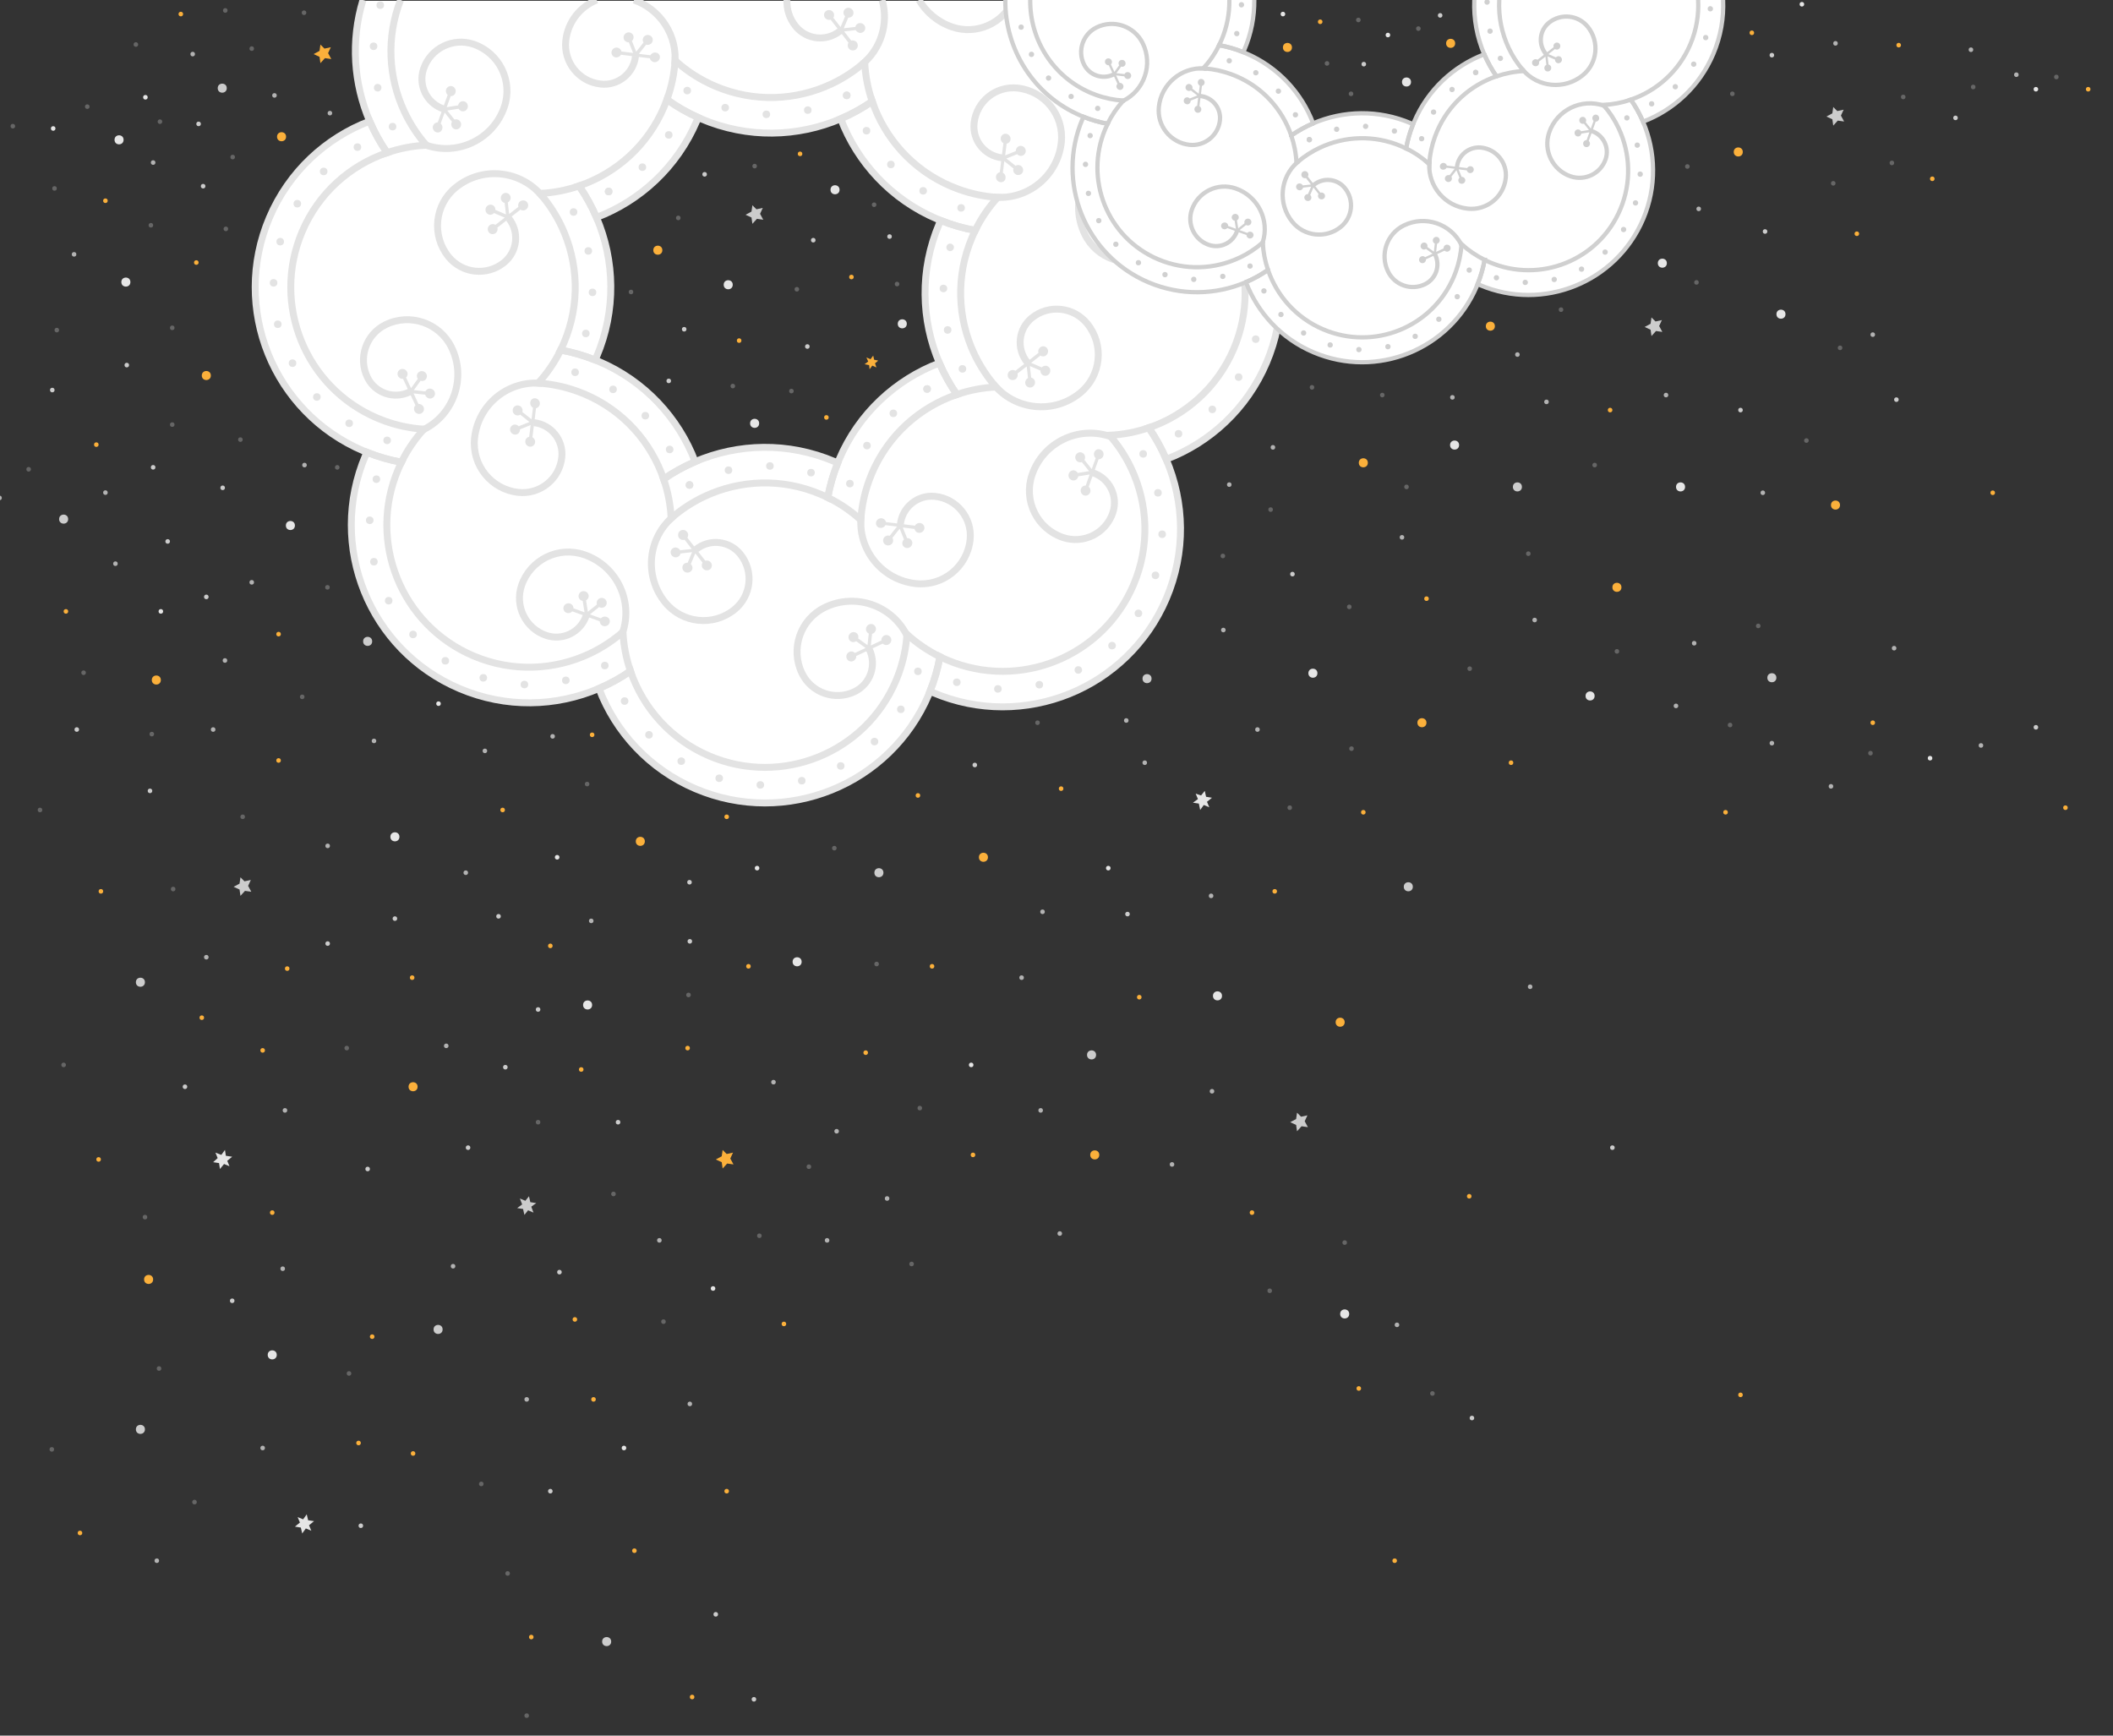 <?xml version="1.0" encoding="utf-8"?>
<!-- Generator: Adobe Illustrator 27.9.1, SVG Export Plug-In . SVG Version: 6.00 Build 0)  -->
<svg version="1.1" id="Ebene_1" xmlns="http://www.w3.org/2000/svg" xmlns:xlink="http://www.w3.org/1999/xlink" x="0px" y="0px"
	 viewBox="0 0 3968.5 3259.8" style="enable-background:new 0 0 3968.5 3259.8;" xml:space="preserve">
<rect x="0" y="0" width="3968.5" height="3259.8" fill="#333333" stroke="none"/>
<style type="text/css">
	.st0{fill:#FFFFFF;}
	.st1{fill:#E3E3E3;}
	.st2{fill:none;stroke:#E3E3E3;stroke-width:13;stroke-linecap:round;stroke-miterlimit:10;}
	.st3{fill:none;stroke:#E3E3E3;stroke-width:13;stroke-miterlimit:10;}
	.st4{fill:none;}
	.st5{fill:#D0D0D0;}
	.st6{fill:none;stroke:#D0D0D0;stroke-width:8;stroke-linecap:round;stroke-miterlimit:10;}
	.st7{fill:#CCCCCC;}
	.st8{fill:#E6E6E6;}
	.st9{fill:#FBB03B;}
	.st10{fill:#B3B3B3;}
	.st11{fill:#666666;}
</style>
<g id="Ebene_1_00000072256126991653501370000012258945116304629919_">
	<g id="Ebene_1_00000149375409262189864560000006920603140015644553_">
		<g>
			<path class="st0" d="M2201.8,242.3c-2.1-0.9-4.1-1.7-6.2-2.5c0.9-2,1.8-4.1,2.7-6.1c32.5-76.6,34.2-158.6,10.6-232.2H681.1
				c-22.5,76.4-16.3,155.7,13.4,225.2c-81.9,31.2-151.5,94.5-188.4,181.5c-72,169.7,7.1,365.7,176.9,437.8c2.1,0.9,4.1,1.7,6.2,2.5
				c-0.9,2-1.8,4.1-2.7,6.1c-72,169.7,7.1,365.7,176.9,437.8c87.1,37,181,34.1,261.6-0.3c31.2,81.9,94.5,151.5,181.5,188.4
				c169.7,72,365.7-7.1,437.8-176.9c0.9-2.1,1.7-4.1,2.5-6.2c2,0.9,4.1,1.8,6.1,2.7c169.7,72,365.7-7.1,437.8-176.9
				c37-87.1,34.1-181-0.3-261.6c81.9-31.2,151.5-94.5,188.4-181.5C2450.7,510.3,2371.5,314.3,2201.8,242.3z M1764.3,680.8
				c-81.9,31.2-151.5,94.5-188.4,181.5c-0.9,2.1-1.7,4.1-2.5,6.2c-2-0.9-4.1-1.8-6.1-2.7c-87.1-37-181-34.1-261.6,0.3
				c-31.2-81.9-94.5-151.5-181.5-188.4c-2.1-0.9-4.1-1.7-6.2-2.5c0.9-2,1.8-4.1,2.7-6.1c37-87.1,34.1-181-0.3-261.6
				c81.9-31.2,151.5-94.5,188.4-181.5c0.9-2.1,1.7-4.1,2.5-6.2c2,0.9,4.1,1.8,6.1,2.7c87.1,37,181,34.1,261.6-0.3
				c31.2,81.9,94.5,151.5,181.5,188.4c2.1,0.9,4.1,1.7,6.2,2.5c-0.9,2-1.8,4.1-2.7,6.1C1727,506.2,1729.9,600.2,1764.3,680.8z"/>
		</g>
		<g id="Ebene_4">
			<g>
				<g>
					<circle class="st1" cx="714.2" cy="9.7" r="7.1"/>
				</g>
				<g>
					<circle class="st1" cx="701.6" cy="86.9" r="7.1"/>
				</g>
				<g>
					
						<ellipse transform="matrix(0.16 -0.987 0.987 0.16 433.252 838.576)" class="st1" cx="709.4" cy="164.7" rx="7.1" ry="7.1"/>
				</g>
				<g>
					<circle class="st1" cx="737.3" cy="237.8" r="7.1"/>
				</g>
				<g>
					<circle class="st1" cx="558.4" cy="382.6" r="7.1"/>
				</g>
				<g>
					<circle class="st1" cx="607.9" cy="322" r="7.1"/>
				</g>
				<circle class="st1" cx="526.3" cy="453.9" r="7.1"/>
				<circle class="st1" cx="513.8" cy="531.2" r="7.1"/>
				<circle class="st1" cx="521.7" cy="609" r="7.1"/>
				<circle class="st1" cx="549.4" cy="682.1" r="7.1"/>
				<g>
					<circle class="st1" cx="655.8" cy="795" r="7.1"/>
				</g>
				<g>
					<ellipse class="st1" cx="595.1" cy="745.6" rx="7.1" ry="7.1"/>
				</g>
				<g>
					<circle class="st1" cx="727.1" cy="827.1" r="7.1"/>
				</g>
				<g>
					<circle class="st1" cx="671.3" cy="276.3" r="7.1"/>
				</g>
				<g>
					<circle class="st1" cx="2178.2" cy="189.7" r="7.1"/>
				</g>
				<g>
					<circle class="st1" cx="2190.8" cy="112.5" r="7.1"/>
				</g>
				<g>
					<circle class="st1" cx="2182.9" cy="34.7" r="7.1"/>
				</g>
				<g>
					<circle class="st1" cx="706.9" cy="900" r="7.1"/>
				</g>
				<g>
					<circle class="st1" cx="694.4" cy="977.2" r="7.1"/>
				</g>
				<g>
					<circle class="st1" cx="702.3" cy="1055" r="7.1"/>
				</g>
				<circle class="st1" cx="730" cy="1128.2" r="7.1"/>
				<circle class="st1" cx="836.4" cy="1241.1" r="7.1"/>
				<circle class="st1" cx="775.8" cy="1191.6" r="7.1"/>
				<circle class="st1" cx="907.7" cy="1273.1" r="7.1"/>
				<g>
					<ellipse class="st1" cx="984.9" cy="1285.7" rx="7.1" ry="7.1"/>
				</g>
				<g>
					<circle class="st1" cx="1062.7" cy="1277.8" r="7.1"/>
				</g>
				<g>
					<circle class="st1" cx="1135.9" cy="1250" r="7.1"/>
				</g>
				<g>
					<circle class="st1" cx="2326.3" cy="708.3" r="7.1"/>
				</g>
				<g>
					<circle class="st1" cx="2276.9" cy="768.9" r="7.1"/>
				</g>
				<circle class="st1" cx="2358.4" cy="637" r="7.1"/>
				<circle class="st1" cx="2370.9" cy="559.8" r="7.1"/>
				<circle class="st1" cx="2363" cy="482" r="7.1"/>
				<circle class="st1" cx="2335.3" cy="408.9" r="7.1"/>
				<g>
					<circle class="st1" cx="2229" cy="295.9" r="7.1"/>
				</g>
				<g>
					<circle class="st1" cx="2289.6" cy="345.4" r="7.1"/>
				</g>
				<g>
					<circle class="st1" cx="2157.6" cy="263.9" r="7.1"/>
				</g>
				<g>
					<circle class="st1" cx="2213.4" cy="814.7" r="7.1"/>
				</g>
				<g>
					<circle class="st1" cx="1691.9" cy="1332.2" r="7.1"/>
				</g>
				<g>
					<circle class="st1" cx="1642.4" cy="1392.8" r="7.1"/>
				</g>
				<g>
					<circle class="st1" cx="1724" cy="1260.9" r="7.1"/>
				</g>
				<g>
					<circle class="st1" cx="1173.1" cy="1316.7" r="7.1"/>
				</g>
				<g>
					<circle class="st1" cx="1279.5" cy="1429.6" r="7.1"/>
				</g>
				<g>
					<circle class="st1" cx="1218.9" cy="1380.1" r="7.1"/>
				</g>
				<circle class="st1" cx="1350.8" cy="1461.7" r="7.1"/>
				<circle class="st1" cx="1428" cy="1474.2" r="7.1"/>
				<circle class="st1" cx="1505.8" cy="1466.3" r="7.1"/>
				<circle class="st1" cx="1579" cy="1438.6" r="7.1"/>
				<circle class="st1" cx="2138.1" cy="1152" r="7.1"/>
				<circle class="st1" cx="2088.6" cy="1212.6" r="7.1"/>
				<circle class="st1" cx="2170.1" cy="1080.6" r="7.1"/>
				<g>
					<circle class="st1" cx="2182.7" cy="1003.4" r="7.1"/>
				</g>
				<g>
					<circle class="st1" cx="2174.8" cy="925.6" r="7.1"/>
				</g>
				<g>
					<circle class="st1" cx="2147" cy="852.5" r="7.1"/>
				</g>
				<g>
					<circle class="st1" cx="1797" cy="1281.4" r="7.1"/>
				</g>
				<g>
					<circle class="st1" cx="1874.2" cy="1293.9" r="7.1"/>
				</g>
				<g>
					<circle class="st1" cx="1952" cy="1286" r="7.1"/>
				</g>
				<path class="st1" d="M2025.2,1251.2c3.9,0,7.1,3.2,7.1,7.1s-3.2,7.1-7.1,7.1s-7.1-3.2-7.1-7.1S2021.2,1251.2,2025.2,1251.2z"/>
			</g>
			<g>
				<g>
					<circle class="st1" cx="1256" cy="253.4" r="7.1"/>
				</g>
				<g>
					<circle class="st1" cx="1206.5" cy="314" r="7.1"/>
				</g>
				<g>
					<circle class="st1" cx="1143.1" cy="359.7" r="7.1"/>
				</g>
				<g>
					<circle class="st1" cx="1143.1" cy="359.7" r="7.1"/>
				</g>
			</g>
			<g>
				<g>
					<circle class="st1" cx="1590.2" cy="179.1" r="7.1"/>
				</g>
				<g>
					<circle class="st1" cx="1290.7" cy="170.1" r="7.1"/>
				</g>
				<g>
					<circle class="st1" cx="1362" cy="202.2" r="7.1"/>
				</g>
				<g>
					<circle class="st1" cx="1439.3" cy="214.7" r="7.1"/>
				</g>
				<g>
					<circle class="st1" cx="1517.1" cy="206.8" r="7.1"/>
				</g>
				<g>
					<circle class="st1" cx="1590.2" cy="179.1" r="7.1"/>
				</g>
			</g>
			<g>
				<g>
					<circle class="st1" cx="1100.3" cy="626.3" r="7.1"/>
				</g>
				<g>
					<circle class="st1" cx="1112.8" cy="549.1" r="7.1"/>
				</g>
				<g>
					<circle class="st1" cx="1104.9" cy="471.3" r="7.1"/>
				</g>
				<g>
					<circle class="st1" cx="1077.2" cy="398.2" r="7.1"/>
				</g>
			</g>
			<g>
				<g>
					<circle class="st1" cx="1627.4" cy="245.5" r="7.1"/>
				</g>
				<g>
					<circle class="st1" cx="1733.8" cy="358.4" r="7.1"/>
				</g>
				<g>
					<circle class="st1" cx="1673.2" cy="308.9" r="7.1"/>
				</g>
				<g>
					<circle class="st1" cx="1805.1" cy="390.5" r="7.1"/>
				</g>
			</g>
			<g>
				<g>
					<circle class="st1" cx="1257.7" cy="844.2" r="7.1"/>
				</g>
				<g>
					<circle class="st1" cx="1151.4" cy="731.3" r="7.1"/>
				</g>
				<g>
					<circle class="st1" cx="1212" cy="780.8" r="7.1"/>
				</g>
				<g>
					<circle class="st1" cx="1080.1" cy="699.2" r="7.1"/>
				</g>
			</g>
			<g>
				<g>
					<path class="st1" d="M1784.5,457.5c3.9,0,7.1,3.2,7.1,7.1s-3.2,7.1-7.1,7.1s-7.1-3.2-7.1-7.1S1780.5,457.5,1784.5,457.5z"/>
				</g>
				<g>
					<circle class="st1" cx="1771.9" cy="541.8" r="7.1"/>
				</g>
				<g>
					<circle class="st1" cx="1779.8" cy="619.7" r="7.1"/>
				</g>
				<g>
					<circle class="st1" cx="1807.6" cy="692.8" r="7.1"/>
				</g>
			</g>
			<g>
				<g>
					<circle class="st1" cx="1295" cy="910.9" r="7.1"/>
				</g>
				<g>
					<circle class="st1" cx="1523.2" cy="887.7" r="7.1"/>
				</g>
				<g>
					<circle class="st1" cx="1446" cy="875.2" r="7.1"/>
				</g>
				<g>
					<circle class="st1" cx="1368.2" cy="883.1" r="7.1"/>
				</g>
				<g>
					<circle class="st1" cx="1295" cy="910.9" r="7.1"/>
				</g>
			</g>
			<g>
				<g>
					<circle class="st1" cx="1628.3" cy="836.9" r="7.1"/>
				</g>
				<g>
					<circle class="st1" cx="1677.8" cy="776.3" r="7.1"/>
				</g>
				<g>
					<circle class="st1" cx="1596.2" cy="908.3" r="7.1"/>
				</g>
				<g>
					<circle class="st1" cx="1741.2" cy="730.6" r="7.1"/>
				</g>
				<g>
					<circle class="st1" cx="1741.2" cy="730.6" r="7.1"/>
				</g>
			</g>
			<path class="st1" d="M1239.3,108.6c-0.7,5.1-5.5,8.7-10.7,8.1c-4.2-0.5-7.4-3.7-8-7.5v0.3l-21.5-2.6l-11.1-1.4l-21.7-2.7l0.1-0.3
				c-1.8,3.6-5.7,5.8-9.9,5.3c-5.2-0.6-8.7-5.3-8-10.4c0.8-5.1,5.6-8.7,10.7-8c4.2,0.5,7.3,3.7,8,7.6l0.1-0.3l21.6,2.7v-0.1h0.1
				l-8-19.8l0.3-0.1c-4,0.4-7.9-1.8-9.5-5.7c-1.9-4.8,0.5-10.2,5.3-12.2c4.9-2,10.4,0.3,12.3,5.1c1.5,3.8,0.2,8.1-2.9,10.7l0.4-0.1
				l8,19.9l13.5-17l0.3,0.2c-2.2-3.2-2.2-7.7,0.4-11c3.2-4.1,9.2-4.8,13.3-1.7c4.1,3.1,4.8,8.9,1.6,13.1c-2.6,3.3-7,4.4-10.8,3.1
				l0.3,0.2l-13.6,17.1l0,0l21.6,2.7l-0.1,0.3c1.8-3.6,5.7-5.9,9.9-5.4C1236.4,98.9,1240.1,103.5,1239.3,108.6"/>
			<path class="st1" d="M990.1,380c3.1,4.1,2.3,10.1-1.9,13.3c-3.3,2.6-7.8,2.6-11,0.3l0.2,0.2l-17.1,13.3l-8.8,6.8l-17.2,13.4
				l-0.2-0.3c1.3,3.8,0.1,8.1-3.2,10.8c-4.1,3.2-10,2.4-13-1.7s-2.2-10.1,1.9-13.3c3.3-2.6,7.8-2.6,11-0.3l-0.2-0.3l17.2-13.4
				l-0.1-0.1v-0.1l-19.7-8.4l0.1-0.3c-2.6,3.1-6.9,4.3-10.7,2.7c-4.7-2-6.9-7.6-4.8-12.4c2-4.8,7.6-7.1,12.3-5.1
				c3.8,1.6,5.9,5.6,5.5,9.6l0.2-0.4l19.7,8.4l-2.5-21.6h0.3c-3.9-0.7-7-3.9-7.5-8.1c-0.6-5.2,3.1-9.9,8.1-10.6
				c5.1-0.7,9.7,2.9,10.3,8.1c0.4,4.2-1.9,8.1-5.5,9.8h0.3l2.4,21.7l0,0l17.2-13.3l0.2,0.3c-1.3-3.8-0.1-8.2,3.2-10.8
				C981.2,375.2,987.1,375.9,990.1,380"/>
			<path class="st1" d="M1005.8,748.1c5.1,0.7,8.7,5.5,8.1,10.7c-0.5,4.2-3.7,7.4-7.5,8h0.3l-2.6,21.5l-1.4,11.1l-2.7,21.7l-0.3-0.1
				c3.6,1.8,5.8,5.7,5.3,9.9c-0.6,5.2-5.3,8.7-10.4,8c-5.1-0.8-8.7-5.6-8-10.7c0.5-4.2,3.7-7.3,7.6-8l-0.3-0.1l2.7-21.6h-0.1v-0.1
				l-19.8,8l-0.1-0.3c0.4,4-1.8,7.9-5.7,9.5c-4.8,1.9-10.2-0.5-12.2-5.3c-2-4.9,0.3-10.4,5.1-12.3c3.8-1.5,8.1-0.2,10.7,2.9
				l-0.1-0.4l19.9-8l-17-13.5l0.2-0.3c-3.2,2.2-7.7,2.2-11-0.4c-4.1-3.2-4.8-9.2-1.7-13.3s8.9-4.8,13.1-1.6c3.3,2.6,4.4,7,3.1,10.8
				l0.2-0.3l17.1,13.6l0,0l2.7-21.6l0.3,0.1c-3.6-1.8-5.9-5.7-5.4-9.9C996.1,750.9,1000.7,747.3,1005.8,748.1"/>
			<path class="st1" d="M1277.2,997.2c4.1-3.1,10.1-2.3,13.3,1.9c2.6,3.3,2.6,7.8,0.3,11l0.2-0.2l13.3,17.1l6.8,8.8l13.4,17.2
				l-0.3,0.2c3.8-1.3,8.1-0.1,10.8,3.2c3.2,4.1,2.4,10-1.7,13s-10.1,2.2-13.3-1.9c-2.6-3.3-2.6-7.8-0.3-11l-0.3,0.2l-13.4-17.2
				l-0.1,0.1h-0.1l-8.4,19.7l-0.3-0.1c3.1,2.6,4.3,6.9,2.7,10.7c-2,4.7-7.6,6.9-12.4,4.8c-4.8-2-7.1-7.6-5.1-12.3
				c1.6-3.8,5.6-5.9,9.6-5.5l-0.4-0.2l8.4-19.7l-21.6,2.5v-0.3c-0.7,3.9-3.9,7-8.1,7.5c-5.2,0.6-9.9-3.1-10.6-8.1
				c-0.7-5.1,2.9-9.7,8.1-10.3c4.2-0.4,8.1,1.9,9.8,5.5v-0.3l21.7-2.4l0,0l-13.3-17.2l0.3-0.2c-3.8,1.3-8.2,0.1-10.8-3.2
				C1272.4,1006.2,1273.1,1000.3,1277.2,997.2"/>
			<path class="st1" d="M1645.3,981.5c0.7-5.1,5.5-8.7,10.7-8.1c4.2,0.5,7.4,3.7,8,7.5v-0.3l21.5,2.6l11.1,1.4l21.7,2.7l-0.1,0.3
				c1.8-3.6,5.7-5.8,9.9-5.3c5.2,0.6,8.7,5.3,8,10.4c-0.8,5.1-5.6,8.7-10.7,8c-4.2-0.5-7.3-3.7-8-7.6l-0.1,0.3l-21.6-2.7v0.1h-0.1
				l8,19.8l-0.3,0.1c4-0.4,7.9,1.8,9.5,5.7c1.9,4.8-0.5,10.2-5.3,12.2c-4.9,2-10.4-0.3-12.3-5.1c-1.5-3.8-0.2-8.1,2.9-10.7l-0.4,0.1
				l-8-19.9l-13.5,17l-0.3-0.2c2.2,3.2,2.2,7.7-0.4,11c-3.2,4.1-9.2,4.8-13.3,1.7c-4.1-3.1-4.8-8.9-1.6-13.1c2.6-3.3,7-4.4,10.8-3.1
				l-0.3-0.2l13.6-17.1l0,0l-21.6-2.7l0.1-0.3c-1.8,3.6-5.7,5.9-9.9,5.4C1648.1,991.3,1644.5,986.6,1645.3,981.5"/>
			<path class="st1" d="M1894.4,710.2c-3.1-4.1-2.3-10.1,1.9-13.3c3.3-2.6,7.8-2.6,11-0.3l-0.2-0.2l17.1-13.3l8.8-6.8l17.2-13.4
				l0.2,0.3c-1.3-3.8-0.1-8.1,3.2-10.8c4.1-3.2,10-2.4,13,1.7s2.2,10.1-1.9,13.3c-3.3,2.6-7.8,2.6-11,0.3l0.2,0.3l-17.2,13.4
				l0.1,0.1v0.1l19.7,8.4l-0.1,0.3c2.6-3.1,6.9-4.3,10.7-2.7c4.7,2,6.9,7.6,4.8,12.4c-2,4.8-7.6,7.1-12.3,5.1
				c-3.8-1.6-5.9-5.6-5.5-9.6l-0.2,0.4l-19.7-8.4l2.5,21.6h-0.3c3.9,0.7,7,3.9,7.5,8.1c0.6,5.2-3.1,9.9-8.1,10.6
				c-5.1,0.7-9.7-2.9-10.3-8.1c-0.4-4.2,1.9-8.1,5.5-9.8h-0.3l-2.4-21.7l0,0l-17.2,13.3l-0.2-0.3c1.3,3.8,0.1,8.2-3.2,10.8
				C1903.4,715,1897.5,714.3,1894.4,710.2"/>
			<path class="st1" d="M1878.7,342.1c-5.1-0.7-8.7-5.5-8.1-10.7c0.5-4.2,3.7-7.4,7.5-8h-0.3l2.6-21.5l1.4-11.1l2.7-21.7l0.3,0.1
				c-3.6-1.8-5.8-5.7-5.3-9.9c0.6-5.2,5.3-8.7,10.4-8c5.1,0.8,8.7,5.6,8,10.7c-0.5,4.2-3.7,7.3-7.6,8l0.3,0.1l-2.7,21.6h0.1v0.1
				l19.8-8l0.1,0.3c-0.4-4,1.8-7.9,5.7-9.5c4.8-1.9,10.2,0.5,12.2,5.3c2,4.9-0.3,10.4-5.1,12.3c-3.8,1.5-8.1,0.2-10.7-2.9l0.1,0.4
				l-19.9,8l17,13.5l-0.2,0.3c3.2-2.2,7.7-2.2,11,0.4c4.1,3.2,4.8,9.2,1.7,13.3c-3.1,4.1-8.9,4.8-13.1,1.6c-3.3-2.6-4.4-7-3.1-10.8
				l-0.2,0.3l-17.1-13.6l0,0l-2.7,21.6l-0.3-0.1c3.6,1.8,5.9,5.7,5.4,9.9C1888.5,339.2,1883.8,342.9,1878.7,342.1"/>
			<path class="st1" d="M1607.4,92.9c-4.1,3.1-10.1,2.3-13.3-1.9c-2.6-3.3-2.6-7.8-0.3-11l-0.2,0.2l-13.3-17.1l-6.8-8.8l-13.4-17.2
				l0.3-0.2c-3.8,1.3-8.1,0.1-10.8-3.2c-3.2-4.1-2.4-10,1.7-13s10.1-2.2,13.3,1.9c2.6,3.3,2.6,7.8,0.3,11l0.3-0.2l13.4,17.2l0.1-0.1
				h0.1l8.4-19.7l0.3,0.1c-3.1-2.6-4.3-6.9-2.7-10.7c2-4.7,7.6-6.9,12.4-4.8c4.8,2,7.1,7.6,5.1,12.3c-1.6,3.8-5.6,5.9-9.6,5.5
				l0.4,0.2l-8.4,19.7l21.6-2.5v0.3c0.7-3.9,3.9-7,8.1-7.5c5.2-0.6,9.9,3.1,10.6,8.1c0.7,5.1-2.9,9.7-8.1,10.3
				c-4.2,0.4-8.1-1.9-9.8-5.5v0.3l-21.7,2.4l0,0l13.3,17.2l-0.3,0.2c3.8-1.3,8.2-0.1,10.8,3.2C1612.2,84,1611.5,89.9,1607.4,92.9"/>
			<path class="st1" d="M818.9,248.2c-4.8-1.8-7.3-7.3-5.5-12.2c1.4-3.9,5.2-6.4,9.1-6.1l-0.3-0.1l7.3-20.4l3.8-10.5l7.4-20.5
				l0.3,0.1c-3.1-2.5-4.4-6.8-3-10.8c1.8-4.9,7.1-7.3,11.9-5.5c4.8,1.9,7.2,7.4,5.4,12.3c-1.4,4-5.2,6.3-9.2,6.1l0.3,0.1l-7.4,20.5
				h0.1v0.1l21.1-3.4l0.1,0.3c0.5-4,3.5-7.3,7.6-8c5.1-0.8,9.9,2.7,10.7,7.9s-2.6,10.1-7.7,10.9c-4.1,0.7-8-1.6-9.8-5.2l0.1,0.4
				l-21.2,3.4l13.6,16.9l-0.3,0.2c3.6-1.5,8-0.4,10.6,2.9c3.3,4,2.7,10-1.2,13.3c-4,3.3-9.8,2.7-13.1-1.4c-2.6-3.3-2.7-7.8-0.6-11.2
				l-0.3,0.2l-13.6-17l0,0l-7.4,20.4l-0.3-0.1c3.1,2.5,4.5,6.9,3,10.8C829,247.6,823.7,250.1,818.9,248.2"/>
			<path class="st1" d="M2094.6,315.8c4.7-2.1,10.3,0,12.5,4.8c1.8,3.8,0.8,8.2-2.1,10.8l0.3-0.2l9.2,19.6l4.7,10.1l9.3,19.8
				l-0.3,0.1c4-0.4,8,1.7,9.8,5.6c2.2,4.7,0.2,10.2-4.6,12.3c-4.7,2-10.3-0.1-12.5-4.8c-1.8-3.8-0.8-8.2,2.2-10.8l-0.3,0.1
				l-9.2-19.7l-0.1,0.1l-0.1-0.1l-12.5,17.3l-0.3-0.2c2.4,3.2,2.7,7.7,0.2,11c-3,4.2-8.9,5-13.1,2c-4.3-3.1-5.3-8.9-2.3-13.1
				c2.4-3.4,6.7-4.5,10.6-3.2l-0.3-0.2l12.5-17.4l-21.6-2.4V357c-1.5,3.6-5.3,6-9.5,5.5c-5.2-0.6-9-5.2-8.6-10.3
				c0.5-5.1,5-8.8,10.2-8.3c4.2,0.5,7.5,3.6,8.4,7.5v-0.3l21.7,2.4l0,0l-9.2-19.7l0.3-0.1c-4,0.4-8-1.7-9.8-5.5
				C2087.9,323.4,2089.9,317.9,2094.6,315.8"/>
			<path class="st1" d="M2066.6,844.3c4.8,1.8,7.3,7.3,5.5,12.2c-1.4,3.9-5.2,6.4-9.1,6.1l0.3,0.1l-7.3,20.4l-3.8,10.5l-7.4,20.5
				l-0.3-0.1c3.1,2.5,4.4,6.8,3,10.8c-1.8,4.9-7.1,7.3-11.9,5.5c-4.8-1.9-7.2-7.4-5.4-12.3c1.4-4,5.2-6.3,9.2-6.1l-0.3-0.1l7.4-20.5
				h-0.1v-0.1l-21.1,3.4l-0.1-0.3c-0.5,4-3.5,7.3-7.6,8c-5.1,0.8-9.9-2.7-10.7-7.9s2.6-10.1,7.7-10.9c4.1-0.7,8,1.6,9.8,5.2
				l-0.1-0.4l21.2-3.4l-13.6-16.9l0.3-0.2c-3.6,1.5-8,0.4-10.6-2.9c-3.3-4-2.7-10,1.2-13.3c4-3.3,9.8-2.7,13.1,1.4
				c2.6,3.3,2.7,7.8,0.6,11.2l0.3-0.2l13.6,17l0,0l7.4-20.4l0.3,0.1c-3.1-2.5-4.5-6.9-3-10.8
				C2056.5,844.9,2061.8,842.4,2066.6,844.3"/>
			<path class="st1" d="M1673.2,1198.1c2.1,4.7,0,10.3-4.8,12.5c-3.8,1.8-8.2,0.8-10.8-2.1l0.2,0.3l-19.6,9.2l-10.1,4.7l-19.8,9.3
				l-0.1-0.3c0.4,4-1.7,8-5.6,9.8c-4.7,2.2-10.2,0.2-12.3-4.6c-2-4.7,0.1-10.3,4.8-12.5c3.8-1.8,8.2-0.8,10.8,2.2l-0.1-0.3l19.7-9.2
				l-0.1-0.1l0.1-0.1l-17.3-12.5l0.2-0.3c-3.2,2.4-7.7,2.7-11,0.2c-4.2-3-5-8.9-2-13.1c3.1-4.3,8.9-5.3,13.1-2.3
				c3.4,2.4,4.5,6.7,3.2,10.6l0.2-0.3l17.4,12.5l2.4-21.6h0.3c-3.6-1.5-6-5.3-5.5-9.5c0.6-5.2,5.2-9,10.3-8.6
				c5.1,0.5,8.8,5,8.3,10.2c-0.5,4.2-3.6,7.5-7.5,8.4h0.3l-2.4,21.7l0,0l19.7-9.2l0.1,0.3c-0.4-4,1.7-8,5.5-9.8
				C1665.5,1191.4,1671.1,1193.4,1673.2,1198.1"/>
			<path class="st1" d="M1144.7,1170.1c-1.8,4.8-7.3,7.3-12.2,5.5c-3.9-1.4-6.4-5.2-6.1-9.1l-0.1,0.3l-20.4-7.3l-10.5-3.8l-20.5-7.4
				l0.1-0.3c-2.5,3.1-6.8,4.4-10.8,3c-4.9-1.8-7.3-7.1-5.5-11.9c1.9-4.8,7.4-7.2,12.3-5.4c4,1.4,6.3,5.2,6.1,9.2l0.1-0.3l20.5,7.4
				v-0.1h0.1l-3.4-21.1l0.3-0.1c-4-0.5-7.3-3.5-8-7.6c-0.8-5.1,2.7-9.9,7.9-10.7c5.2-0.8,10.1,2.6,10.9,7.7c0.7,4.1-1.6,8-5.2,9.8
				l0.4-0.1l3.4,21.2l16.9-13.6l0.2,0.3c-1.5-3.6-0.4-8,2.9-10.6c4-3.3,10-2.7,13.3,1.2c3.3,4,2.7,9.8-1.4,13.1
				c-3.3,2.6-7.8,2.7-11.2,0.6l0.2,0.3l-17,13.6l0,0l20.4,7.4l-0.1,0.3c2.5-3.1,6.9-4.5,10.8-3
				C1144.1,1160,1146.6,1165.3,1144.7,1170.1"/>
			<path class="st1" d="M790.9,776.6c-4.7,2.1-10.3,0-12.5-4.8c-1.8-3.8-0.8-8.2,2.1-10.8l-0.3,0.2l-9.2-19.6l-4.7-10.1l-9.3-19.8
				l0.3-0.1c-4,0.4-8-1.7-9.8-5.6c-2.2-4.7-0.2-10.2,4.6-12.3c4.7-2,10.3,0.1,12.5,4.8c1.8,3.8,0.8,8.2-2.2,10.8l0.3-0.1l9.2,19.7
				l0.1-0.1l0.1,0.1l12.5-17.3l0.3,0.2c-2.4-3.2-2.7-7.7-0.2-11c3-4.2,8.9-5,13.1-2c4.3,3.1,5.3,8.9,2.3,13.1
				c-2.4,3.4-6.7,4.5-10.6,3.2l0.3,0.2l-12.5,17.4l21.6,2.4v0.3c1.5-3.6,5.3-6,9.5-5.5c5.2,0.6,9,5.2,8.6,10.3
				c-0.5,5.1-5,8.8-10.2,8.3c-4.2-0.5-7.5-3.6-8.4-7.5v0.3l-21.7-2.4l0,0l9.2,19.7l-0.3,0.1c4-0.4,8,1.7,9.8,5.5
				C797.6,769,795.6,774.6,790.9,776.6"/>
		</g>
		<g id="Ebene_3">
			<path class="st2" d="M1107.2,1227.8c-66.3,31.1-145.2,35-217.9,4.1c-135.8-57.6-199.1-214.4-141.5-350.2c1.9-4.6,4-9.1,6.2-13.5
				c-21.8-4-43.6-10.2-64.9-18.7c-0.9,2-1.8,4.1-2.7,6.1c-72,169.7,7.1,365.7,176.9,437.8c87.1,37,181,34.1,261.6-0.3
				c20.7-8.9,40.6-19.8,59.2-32.7c-8.1-23.6-12.9-48.4-14.1-73.6C1150.9,1203.4,1129.8,1217.2,1107.2,1227.8z"/>
			<path class="st2" d="M2201.8,243.3c-2.1-0.9-4.1-1.7-6.2-2.5c-21.4-8.6-43.1-14.8-64.9-18.7c-11.3,23.1-25.6,43.8-42.2,62
				c24.6,1.6,49.2,6.6,73.4,15.3c4.6,1.7,9.2,3.5,13.8,5.4c135.8,57.6,199.1,214.4,141.5,350.2c-30.9,72.8-90.3,124.7-159.6,148.4
				c12.9,18.6,23.8,38.5,32.7,59.2c81.9-31.2,151.5-94.5,188.4-181.5C2450.7,511.3,2371.5,315.3,2201.8,243.3z"/>
			<path class="st2" d="M1703.4,1191.3c-1.6,24.6-6.6,49.2-15.3,73.4c-1.7,4.6-3.5,9.2-5.4,13.8
				c-57.6,135.8-214.4,199.1-350.2,141.5c-72.8-30.9-124.7-90.3-148.4-159.6c-18.6,12.9-38.5,23.8-59.2,32.7
				c31.2,81.9,94.5,151.5,181.5,188.4c169.7,72,365.7-7.1,437.8-176.9c0.9-2.1,1.7-4.1,2.5-6.2c8.6-21.4,14.8-43.1,18.7-64.9
				C1742.3,1222.1,1721.6,1207.8,1703.4,1191.3z"/>
			<path class="st2" d="M2190.2,862.6c-8.9-20.7-19.8-40.6-32.7-59.2c-23.6,8.1-48.4,12.9-73.6,14.1c16.6,19,30.4,40.1,41,62.7
				c31.1,66.3,35,145.2,4.1,217.9c-57.6,135.8-214.4,199.1-350.2,141.5c-4.6-1.9-9.1-4-13.5-6.2c-4,21.8-10.2,43.6-18.7,64.9
				c2,0.9,4.1,1.8,6.1,2.7c169.7,72,365.7-7.1,437.8-176.9C2227.5,1037.1,2224.7,943.2,2190.2,862.6z"/>
			<path class="st2" d="M727,286.8c-12.9-18.6-23.8-38.5-32.7-59.2c-81.9,31.2-151.5,94.5-188.4,181.5
				c-72,169.7,7.1,365.7,176.9,437.8c2.1,0.9,4.1,1.7,6.2,2.5c21.4,8.6,43.1,14.8,64.9,18.7c11.3-23.1,25.6-43.8,42.2-62
				c-24.6-1.6-49.2-6.6-73.4-15.3c-4.6-1.7-9.2-3.5-13.8-5.4C573.1,727.8,509.8,571,567.4,435.2C598.3,362.4,657.7,310.5,727,286.8z
				"/>
			<path class="st2" d="M1567.2,866.8c-87.1-37-181-34.1-261.6,0.3c-20.7,8.9-40.6,19.8-59.2,32.7c8.1,23.6,12.9,48.4,14.1,73.6
				c19-16.6,40.1-30.4,62.7-41c66.3-31.1,145.2-35,217.9-4.1c4.6,1.9,9.1,4,13.5,6.2c4-21.8,10.2-43.6,18.7-64.9
				C1571.3,868.6,1569.3,867.7,1567.2,866.8z"/>
			<path class="st2" d="M1800.4,355.4c-4.6-1.7-9.2-3.5-13.8-5.4c-72.8-30.9-124.7-90.3-148.4-159.6c-18.6,12.9-38.5,23.8-59.2,32.7
				c31.2,81.9,94.5,151.5,181.5,188.4c2.1,0.9,4.1,1.7,6.2,2.5c21.4,8.6,43.1,14.8,64.9,18.7c11.3-23.1,25.6-43.8,42.2-62
				C1849.2,369.2,1824.5,364.2,1800.4,355.4z"/>
			<path class="st2" d="M1764.3,681.8c-81.9,31.2-151.5,94.5-188.4,181.5c-0.9,2.1-1.7,4.1-2.5,6.2c-8.6,21.4-14.8,43.1-18.7,64.9
				c23.1,11.3,43.8,25.6,62,42.2c1.6-24.6,6.6-49.2,15.3-73.4c1.7-4.6,3.5-9.2,5.4-13.8c30.9-72.8,90.3-124.7,159.6-148.4
				C1784.1,722.3,1773.2,702.5,1764.3,681.8z"/>
			<path class="st2" d="M1831.6,432.8c-21.8-4-43.6-10.2-64.9-18.7c-0.9,2-1.8,4.1-2.7,6.1c-37,87.1-34.1,181,0.3,261.6
				c8.9,20.7,19.8,40.6,32.7,59.2c23.6-8.1,48.4-12.9,73.6-14.1c-16.6-19-30.4-40.1-41-62.7c-31.1-66.3-35-145.2-4.1-217.9
				C1827.4,441.7,1829.5,437.2,1831.6,432.8z"/>
			<path class="st2" d="M1308.7,226.9c0.9-2.1,1.7-4.1,2.5-6.2c-10.2-4.6-20.1-9.6-29.7-15.1c-10-5.7-19.7-12-28.9-18.6
				c-1.7,4.6-3.5,9.2-5.4,13.8c-30.9,72.8-90.3,124.7-159.6,148.4c12.9,18.6,23.8,38.5,32.7,59.2
				C1202.2,377.2,1271.7,313.9,1308.7,226.9z"/>
			<path class="st2" d="M1124.1,678.7c-2.1-0.9-4.1-1.7-6.2-2.5c-21.4-8.6-43.1-14.8-64.9-18.7c-11.3,23.1-25.6,43.8-42.2,62
				c24.6,1.6,49.2,6.6,73.4,15.3c4.6,1.7,9.2,3.5,13.8,5.4c72.8,30.9,124.7,90.3,148.4,159.6c18.6-12.9,38.5-23.8,59.2-32.7
				C1274.4,785.2,1211.1,715.6,1124.1,678.7z"/>
			<path class="st2" d="M1120.3,408.4c-8.9-20.7-19.8-40.6-32.7-59.2c-23.6,8.1-48.4,12.9-73.6,14.1c16.6,19,30.4,40.1,41,62.7
				c31.1,66.3,35,145.2,4.1,217.9c-1.9,4.6-4,9.1-6.2,13.5c21.8,4,43.6,10.2,64.9,18.7c0.9-2,1.8-4.1,2.7-6.1
				C1157.5,583,1154.7,489,1120.3,408.4z"/>
			<path class="st3" d="M1018.9,369.2c-40.2-49.7-113-57.5-162.7-17.3c-39.8,32.1-46,90.4-13.9,130.2
				c25.7,31.8,72.3,36.8,104.2,11.1c25.5-20.6,29.4-57.9,8.9-83.3"/>
			<path class="st3" d="M1018.6,720.1C955,713.3,898,759.4,891.3,822.9c-5.4,50.8,31.4,96.4,82.3,101.9
				c40.7,4.3,77.2-25.1,81.5-65.8c3.5-32.5-20.1-61.7-52.6-65.2"/>
			<path class="st3" d="M1266.4,968.4c-49.7,40.2-57.5,113-17.3,162.7c32.1,39.8,90.4,46,130.2,13.9c31.8-25.7,36.8-72.3,11.1-104.2
				c-20.6-25.5-57.9-29.4-83.3-8.9"/>
			<path class="st3" d="M1617.3,968.8c-6.8,63.6,39.3,120.6,102.8,127.3c50.8,5.4,96.4-31.4,101.9-82.3
				c4.3-40.7-25.1-77.2-65.8-81.5c-32.5-3.5-61.7,20.1-65.2,52.6"/>
			<path class="st3" d="M1865.6,721c40.2,49.7,113,57.5,162.7,17.3c39.8-32.1,46-90.4,13.9-130.2c-25.7-31.8-72.3-36.8-104.2-11.1
				c-25.5,20.6-29.4,57.9-8.9,83.3"/>
			<path class="st3" d="M1866,370.1c63.6,6.8,120.6-39.3,127.3-102.8c5.4-50.8-31.4-96.4-82.3-101.9c-40.7-4.3-77.2,25.1-81.5,65.8
				c-3.5,32.5,20.1,61.7,52.6,65.2"/>
			<path class="st3" d="M800.3,272.7c60.5,20.7,126.3-11.6,146.9-72c16.5-48.4-9.3-101-57.6-117.6c-38.7-13.2-80.8,7.4-94,46.1
				c-10.6,31,5.9,64.6,36.9,75.2"/>
			<path class="st3" d="M2090.5,285.4c-57.4,28.1-81.1,97.5-53,154.8c22.5,45.9,78,64.9,123.9,42.4c36.7-18,51.9-62.4,33.9-99.1
				c-14.4-29.4-49.9-41.5-79.3-27.1"/>
			<path class="st3" d="M2085.2,819.8c-60.5-20.7-126.3,11.6-146.9,72c-16.5,48.4,9.3,101,57.6,117.6c38.7,13.2,80.8-7.4,94-46.1
				c10.6-31-5.9-64.6-36.9-75.2"/>
			<path class="st3" d="M1703.6,1194c-28.1-57.4-97.5-81.1-154.8-53c-45.9,22.5-64.9,78-42.4,123.9c18,36.7,62.4,51.9,99.1,33.9
				c29.4-14.4,41.5-49.9,27.1-79.3"/>
			<path class="st3" d="M1169.2,1188.7c20.7-60.5-11.6-126.3-72-146.9c-48.4-16.5-101,9.3-117.6,57.6c-13.2,38.7,7.4,80.8,46.1,94
				c31,10.6,64.6-5.9,75.2-36.9"/>
			<path class="st3" d="M795,807.1c57.4-28.1,81.1-97.5,53-154.8c-22.5-45.9-78-64.9-123.9-42.4c-36.7,18-51.9,62.4-33.9,99.1
				c14.4,29.4,49.9,41.5,79.3,27.1"/>
			<path class="st2" d="M1252.6,187c9.2,6.6,18.9,12.8,28.9,18.6c9.5,5.5,19.5,10.5,29.7,15.1c2.4,1.1,3.8,1.7,6.1,2.7
				c87.1,37,181,34.1,261.6-0.3c20.7-8.9,40.6-19.8,59.2-32.7c-8.1-23.6-12.9-48.4-14.1-73.6c-19,16.6-40.1,30.4-62.7,41
				c-66.3,31.1-145.2,35-217.9,4.1c-4.6-1.9-9.1-4-13.5-6.2c-23.1-11.3-43.8-25.6-62-42.2C1266.4,138.1,1261.4,162.8,1252.6,187"/>
		</g>
		<g>
			<path class="st3" d="M2136.9,0c27.2,64.3,29.3,139.1-0.1,208.5c-1.9,4.6-4,9.1-6.2,13.5c21.8,4,43.6,10.2,64.9,18.7
				c0.9-2,1.8-4.1,2.7-6.1c32.9-77.5,34.2-160.4,9.9-234.6"/>
			<path class="st3" d="M681.7,0c-23.4,77.1-17.3,157.4,12.6,227.6c8.9,20.7,19.8,40.6,32.7,59.2c23.6-8.1,48.4-12.9,73.6-14.1
				c-16.6-19-30.4-40.1-41-62.7c-30-63.9-34.7-139.5-7.3-210"/>
		</g>
		<g>
			<line class="st4" x1="1190.8" y1="0" x2="1190.8" y2="0"/>
			<line class="st4" x1="1120.8" y1="0" x2="1120.8" y2="0"/>
			<path class="st3" d="M1190.8,0c49.4,17.4,82.4,67,76.6,121.4"/>
			<path class="st3" d="M1120.8,0c-31,12.2-54.4,40.9-58.2,76.4c-4.3,40.7,25.1,77.2,65.8,81.5c32.5,3.5,61.7-20.1,65.2-52.6"/>
			<line class="st4" x1="1656.8" y1="0" x2="1656.8" y2="0"/>
			<line class="st4" x1="1477.9" y1="0" x2="1477.9" y2="0"/>
			<path class="st3" d="M1477.9,0c-0.6,17.2,4.7,34.8,16.4,49.3c20.6,25.5,57.9,29.4,83.3,8.9"/>
			<path class="st3" d="M1656.8,0c12.3,43.3-1.4,91.6-38.6,121.7"/>
			<path class="st3" d="M1903.2,0c-19,43.8-68.9,66.4-114.9,50.7c-27.2-9.3-48.7-27.7-62.2-50.7"/>
			<line class="st4" x1="1903.2" y1="0" x2="1903.2" y2="0"/>
			<line class="st4" x1="1726.1" y1="0" x2="1726.1" y2="0"/>
		</g>
	</g>
	<g id="Ebene_2_00000129893507466127134150000009513823364568475794_">
		<g>
			<path class="st4" d="M2337.1,93.9c-0.6,1.4-1.3,2.9-1.9,4.3c1.5,0.6,2.9,1.1,4.3,1.8c60.9,25.8,105.2,74.6,127,131.9
				c56.4-24.1,122.2-26.1,183.1-0.2c1.4,0.6,2.9,1.3,4.3,1.9c0.6-1.5,1.1-2.9,1.8-4.3c25.8-60.9,74.5-105.2,131.9-127.1
				C2773.9,70,2767.3,34.8,2769-0.9h-413.3C2356.2,30.6,2350.3,62.9,2337.1,93.9z"/>
			<path class="st0" d="M2787.6,102.1c-57.3,21.8-106.1,66.2-131.9,127.1c-0.6,1.5-1.2,2.9-1.8,4.3c-1.4-0.6-2.9-1.3-4.3-1.9
				c-61-25.9-126.7-23.9-183.1,0.2c-21.8-57.3-66.1-106.1-127-131.9c-1.5-0.6-2.9-1.2-4.3-1.8c0.6-1.4,1.3-2.9,1.9-4.3
				c13.2-31,19.1-63.3,18.6-94.9h-467.5c-1.4,92.2,52.2,180.4,142.4,218.7c1.5,0.6,2.9,1.2,4.3,1.8c-0.6,1.4-1.3,2.9-1.9,4.3
				c-50.4,118.8,5,256,123.8,306.5c61,25.9,126.7,23.9,183.1-0.2c21.8,57.3,66.2,106,127.1,131.9c118.8,50.4,256-5,306.5-123.8
				c0.6-1.5,1.2-2.9,1.8-4.3c1.4,0.6,2.9,1.3,4.3,1.9c118.8,50.4,256-5,306.5-123.8c25.9-61,23.9-126.7-0.2-183.1
				c57.3-21.8,106.1-66.1,131.9-127.1c14.2-33.5,20-68.5,18.3-102.6h-467C2767.3,34.6,2773.9,69.9,2787.6,102.1z"/>
		</g>
		<g id="Ebene_4_00000075127558471252845800000013174522052275026079_">
			<g>
				<circle class="st5" cx="1917.8" cy="51" r="5"/>
				<circle class="st5" cx="1937.2" cy="102.1" r="5"/>
				<g>
					<circle class="st5" cx="2011.7" cy="181.2" r="5"/>
				</g>
				<g>
					<circle class="st5" cx="1969.3" cy="146.6" r="5"/>
				</g>
				<g>
					<circle class="st5" cx="2061.6" cy="203.6" r="5"/>
				</g>
				<g>
					<circle class="st5" cx="2047.4" cy="254.7" r="5"/>
				</g>
				<g>
					<circle class="st5" cx="2038.7" cy="308.7" r="5"/>
				</g>
				<g>
					<circle class="st5" cx="2044.2" cy="363.2" r="5"/>
				</g>
				<circle class="st5" cx="2063.6" cy="414.4" r="5"/>
				<circle class="st5" cx="2138.1" cy="493.4" r="5"/>
				<circle class="st5" cx="2095.7" cy="458.8" r="5"/>
				<circle class="st5" cx="2188" cy="515.8" r="5"/>
				<g>
					<circle class="st5" cx="2242" cy="524.7" r="5"/>
				</g>
				<g>
					<circle class="st5" cx="2296.5" cy="519.1" r="5"/>
				</g>
				<g>
					<circle class="st5" cx="2347.7" cy="499.7" r="5"/>
				</g>
				<g>
					<circle class="st5" cx="3181" cy="120.5" r="5"/>
				</g>
				<g>
					<circle class="st5" cx="3146.4" cy="162.9" r="5"/>
				</g>
				<circle class="st5" cx="3203.5" cy="70.6" r="5"/>
				<circle class="st5" cx="3212.2" cy="16.5" r="5"/>
				<g>
					<circle class="st5" cx="3102" cy="195" r="5"/>
				</g>
				<g>
					<circle class="st5" cx="2736.9" cy="557.2" r="5"/>
				</g>
				<g>
					<circle class="st5" cx="2702.3" cy="599.6" r="5"/>
				</g>
				<g>
					<circle class="st5" cx="2759.4" cy="507.3" r="5"/>
				</g>
				<g>
					<circle class="st5" cx="2373.8" cy="546.4" r="5"/>
				</g>
				<g>
					<circle class="st5" cx="2448.3" cy="625.4" r="5"/>
				</g>
				<g>
					<circle class="st5" cx="2405.8" cy="590.7" r="5"/>
				</g>
				<circle class="st5" cx="2498.2" cy="647.9" r="5"/>
				<circle class="st5" cx="2552.2" cy="656.6" r="5"/>
				<circle class="st5" cx="2606.7" cy="651.1" r="5"/>
				<circle class="st5" cx="2657.9" cy="631.7" r="5"/>
				<circle class="st5" cx="3049.3" cy="431.1" r="5"/>
				<circle class="st5" cx="3014.6" cy="473.5" r="5"/>
				<circle class="st5" cx="3071.7" cy="381.1" r="5"/>
				<g>
					<circle class="st5" cx="3080.5" cy="327.1" r="5"/>
				</g>
				<g>
					<circle class="st5" cx="3075" cy="272.6" r="5"/>
				</g>
				<g>
					<circle class="st5" cx="3055.5" cy="221.4" r="5"/>
				</g>
				<g>
					<circle class="st5" cx="2810.5" cy="521.7" r="5"/>
				</g>
				<g>
					<circle class="st5" cx="2864.6" cy="530.4" r="5"/>
				</g>
				<g>
					<circle class="st5" cx="2919" cy="524.9" r="5"/>
				</g>
				<circle class="st5" cx="2970.3" cy="505.5" r="5"/>
			</g>
			<g>
				<g>
					<circle class="st5" cx="2322.8" cy="63.1" r="5"/>
				</g>
				<g>
					<circle class="st5" cx="2331.6" cy="9" r="5"/>
				</g>
			</g>
			<g>
				<g>
					<circle class="st5" cx="2433" cy="215.6" r="5"/>
				</g>
				<g>
					<circle class="st5" cx="2358.6" cy="136.6" r="5"/>
				</g>
				<g>
					<circle class="st5" cx="2401" cy="171.2" r="5"/>
				</g>
				<g>
					<circle class="st5" cx="2308.7" cy="114.1" r="5"/>
				</g>
			</g>
			<g>
				<g>
					<circle class="st5" cx="2792.9" cy="3.9" r="5"/>
				</g>
				<g>
					<circle class="st5" cx="2798.5" cy="58.5" r="5"/>
				</g>
				<g>
					<circle class="st5" cx="2817.9" cy="109.6" r="5"/>
				</g>
			</g>
			<g>
				<g>
					<circle class="st5" cx="2459.1" cy="262.3" r="5"/>
				</g>
				<g>
					<circle class="st5" cx="2618.9" cy="246.1" r="5"/>
				</g>
				<g>
					<circle class="st5" cx="2564.8" cy="237.3" r="5"/>
				</g>
				<g>
					<circle class="st5" cx="2510.4" cy="242.8" r="5"/>
				</g>
				<g>
					<circle class="st5" cx="2459.1" cy="262.3" r="5"/>
				</g>
			</g>
			<g>
				<g>
					<circle class="st5" cx="2692.4" cy="210.5" r="5"/>
				</g>
				<g>
					<circle class="st5" cx="2727.1" cy="168.1" r="5"/>
				</g>
				<g>
					<circle class="st5" cx="2670" cy="260.5" r="5"/>
				</g>
				<g>
					<circle class="st5" cx="2771.5" cy="136.1" r="5"/>
				</g>
				<g>
					<circle class="st5" cx="2771.5" cy="136.1" r="5"/>
				</g>
			</g>
			<path class="st5" d="M2256.7,148.3c3.6,0.5,6.1,3.8,5.7,7.5c-0.4,2.9-2.6,5.2-5.2,5.6h0.2l-1.8,15l-1,7.8l-1.9,15.2l-0.2-0.1
				c2.5,1.3,4.1,4,3.7,6.9c-0.4,3.6-3.7,6.1-7.3,5.6c-3.6-0.6-6.1-3.9-5.6-7.5c0.3-2.9,2.6-5.1,5.3-5.6l-0.2-0.1l1.9-15.1h-0.1v-0.1
				l-13.9,5.6l-0.1-0.2c0.3,2.8-1.3,5.5-4,6.7c-3.4,1.3-7.1-0.4-8.5-3.7c-1.4-3.4,0.2-7.3,3.6-8.6c2.7-1.1,5.7-0.1,7.5,2l-0.1-0.3
				l13.9-5.6l-11.9-9.3l0.1-0.2c-2.2,1.5-5.4,1.5-7.7-0.3c-2.9-2.2-3.4-6.4-1.2-9.3c2.2-2.9,6.2-3.4,9.2-1.1
				c2.3,1.8,3.1,4.9,2.2,7.6l0.1-0.2l12,9.5l0,0l1.9-15.1l0.2,0.1c-2.5-1.3-4.1-4-3.8-6.9C2249.9,150.3,2253.1,147.8,2256.7,148.3"
				/>
			<path class="st5" d="M2446.7,322.7c2.9-2.2,7.1-1.6,9.3,1.3c1.8,2.3,1.8,5.5,0.2,7.7l0.1-0.1l9.3,12l4.8,6.2l9.4,12l-0.2,0.1
				c2.7-0.9,5.7-0.1,7.6,2.2c2.2,2.9,1.7,7-1.2,9.1s-7.1,1.5-9.3-1.3c-1.8-2.3-1.8-5.5-0.2-7.7l-0.2,0.1l-9.4-12l-0.1,0.1h-0.1
				l-5.9,13.8l-0.2-0.1c2.2,1.8,3,4.8,1.9,7.5c-1.4,3.3-5.3,4.8-8.7,3.4s-5-5.3-3.6-8.6c1.1-2.7,3.9-4.1,6.7-3.9l-0.3-0.1l5.9-13.8
				l-15.1,1.8v-0.2c-0.5,2.7-2.7,4.9-5.7,5.2c-3.6,0.4-6.9-2.2-7.4-5.7c-0.5-3.6,2-6.8,5.7-7.2c2.9-0.3,5.7,1.3,6.9,3.9v-0.2
				l15.2-1.7l0,0l-9.3-12l0.2-0.1c-2.7,0.9-5.7,0.1-7.6-2.2C2443.3,329,2443.8,324.9,2446.7,322.7"/>
			<path class="st5" d="M2704.3,311.7c0.5-3.6,3.8-6.1,7.5-5.7c2.9,0.4,5.2,2.6,5.6,5.2V311l15.1,1.8l7.8,1l15.2,1.9l-0.1,0.2
				c1.3-2.5,4-4.1,6.9-3.7c3.6,0.4,6.1,3.7,5.6,7.3c-0.6,3.6-3.9,6.1-7.5,5.6c-2.9-0.4-5.1-2.6-5.6-5.3l-0.1,0.2l-15.1-1.9v0.1h-0.1
				l5.6,13.9l-0.2,0.1c2.8-0.3,5.5,1.3,6.7,4c1.3,3.4-0.4,7.1-3.7,8.5c-3.4,1.4-7.3-0.2-8.6-3.6c-1.1-2.7-0.1-5.7,2-7.5l-0.3,0.1
				l-5.6-13.9l-9.4,11.9l-0.2-0.1c1.5,2.2,1.5,5.4-0.3,7.7c-2.2,2.9-6.4,3.4-9.3,1.2s-3.4-6.2-1.1-9.2c1.8-2.3,4.9-3.1,7.6-2.2
				l-0.2-0.1l9.5-12l0,0l-15.1-1.9l0.1-0.2c-1.3,2.5-4,4.1-6.9,3.8C2706.3,318.6,2703.8,315.3,2704.3,311.7"/>
			<path class="st5" d="M2878.7,121.8c-2.2-2.9-1.6-7.1,1.3-9.3c2.3-1.8,5.5-1.8,7.7-0.2l-0.1-0.1l12-9.3l6.2-4.8l12-9.4l0.1,0.2
				c-0.9-2.7-0.1-5.7,2.2-7.6c2.9-2.2,7-1.7,9.1,1.2c2.1,2.9,1.5,7.1-1.3,9.3c-2.3,1.8-5.5,1.8-7.7,0.2l0.1,0.2l-12,9.4l0.1,0.1v0.1
				l13.8,5.9l-0.1,0.2c1.8-2.2,4.8-3,7.5-1.9c3.3,1.4,4.8,5.3,3.4,8.7c-1.4,3.4-5.3,5-8.6,3.6c-2.7-1.1-4.1-3.9-3.9-6.7l-0.1,0.3
				l-13.8-5.9l1.8,15.1h-0.2c2.7,0.5,4.9,2.7,5.2,5.7c0.4,3.6-2.2,6.9-5.7,7.4c-3.6,0.5-6.8-2-7.2-5.7c-0.3-2.9,1.3-5.7,3.9-6.9
				h-0.2l-1.7-15.2l0,0l-12,9.3l-0.1-0.2c0.9,2.7,0.1,5.7-2.2,7.6C2885,125.2,2880.9,124.7,2878.7,121.8"/>
			<path class="st5" d="M2999.2,215.7c3.4,1.3,5.1,5.1,3.9,8.5c-1,2.7-3.6,4.5-6.4,4.3l0.2,0.1l-5.1,14.3l-2.7,7.3l-5.2,14.4
				l-0.2-0.1c2.2,1.8,3.1,4.8,2.1,7.6c-1.3,3.4-5,5.1-8.3,3.9c-3.4-1.3-5-5.2-3.8-8.6c1-2.8,3.6-4.4,6.4-4.3l-0.2-0.1l5.2-14.4h-0.1
				v-0.1l-14.8,2.4l-0.1-0.2c-0.4,2.8-2.4,5.1-5.3,5.6c-3.6,0.6-6.9-1.9-7.5-5.5s1.8-7.1,5.4-7.6c2.9-0.5,5.6,1.1,6.9,3.6l-0.1-0.3
				l14.8-2.4l-9.5-11.8l0.2-0.1c-2.5,1-5.6,0.3-7.4-2c-2.3-2.8-1.9-7,0.8-9.3c2.8-2.3,6.9-1.9,9.2,1c1.8,2.3,1.9,5.5,0.4,7.8
				l0.2-0.1l9.5,11.9l0,0l5.2-14.3l0.2,0.1c-2.2-1.8-3.1-4.8-2.1-7.6C2992.2,216.1,2995.9,214.4,2999.2,215.7"/>
			<path class="st5" d="M2723.9,463.3c1.5,3.3,0,7.2-3.4,8.8c-2.7,1.3-5.7,0.6-7.6-1.5l0.1,0.2l-13.7,6.4l-7.1,3.3l-13.9,6.5
				l-0.1-0.2c0.3,2.8-1.2,5.6-3.9,6.9c-3.3,1.5-7.1,0.1-8.6-3.2c-1.4-3.3,0.1-7.2,3.4-8.8c2.7-1.3,5.7-0.6,7.6,1.5l-0.1-0.2
				l13.8-6.4l-0.1-0.1l0.1-0.1l-12.1-8.8l0.1-0.2c-2.2,1.7-5.4,1.9-7.7,0.1c-2.9-2.1-3.5-6.2-1.4-9.2c2.2-3,6.2-3.7,9.2-1.6
				c2.4,1.7,3.1,4.7,2.2,7.4l0.1-0.2l12.2,8.8l1.7-15.1h0.2c-2.5-1.1-4.2-3.7-3.9-6.7c0.4-3.6,3.6-6.3,7.2-6
				c3.6,0.4,6.2,3.5,5.8,7.1c-0.4,2.9-2.5,5.2-5.2,5.9h0.2l-1.7,15.2l0,0l13.8-6.4l0.1,0.2c-0.3-2.8,1.2-5.6,3.9-6.9
				C2718.5,458.7,2722.4,460.1,2723.9,463.3"/>
			<path class="st5" d="M2353.9,443.7c-1.3,3.4-5.1,5.1-8.5,3.9c-2.7-1-4.5-3.6-4.3-6.4l-0.1,0.2l-14.3-5.1l-7.3-2.7l-14.3-5.2
				l0.1-0.2c-1.8,2.2-4.8,3.1-7.6,2.1c-3.4-1.3-5.1-5-3.8-8.3c1.3-3.4,5.2-5,8.6-3.8c2.8,1,4.4,3.6,4.3,6.4l0.1-0.2l14.3,5.2v-0.1
				h0.1l-2.4-14.8l0.2-0.1c-2.8-0.4-5.1-2.5-5.6-5.3c-0.6-3.6,1.9-6.9,5.5-7.5s7.1,1.8,7.6,5.4c0.5,2.9-1.1,5.6-3.6,6.9l0.3-0.1
				l2.4,14.8l11.8-9.5l0.1,0.2c-1.1-2.5-0.3-5.6,2-7.4c2.8-2.3,7-1.9,9.3,0.8c2.3,2.8,1.9,6.9-1,9.2c-2.3,1.8-5.5,1.9-7.8,0.4
				l0.1,0.2l-11.9,9.5l0,0l14.3,5.2l-0.1,0.2c1.8-2.2,4.8-3.2,7.6-2.1C2353.5,436.7,2355.2,440.4,2353.9,443.7"/>
			<path class="st5" d="M2106.2,168.3c-3.3,1.5-7.2,0-8.8-3.4c-1.3-2.7-0.6-5.7,1.5-7.6l-0.2,0.1l-6.4-13.7l-3.3-7.1l-6.5-13.9
				l0.2-0.1c-2.8,0.3-5.6-1.2-6.9-3.9c-1.5-3.3-0.1-7.1,3.2-8.6c3.3-1.4,7.2,0.1,8.8,3.4c1.3,2.7,0.6,5.7-1.5,7.6l0.2-0.1l6.4,13.8
				l0.1-0.1l0.1,0.1l8.8-12.1l0.2,0.1c-1.7-2.2-1.9-5.4-0.1-7.7c2.1-2.9,6.2-3.5,9.2-1.4c3,2.2,3.7,6.2,1.6,9.2
				c-1.7,2.4-4.7,3.1-7.4,2.2l0.2,0.1l-8.8,12.2l15.1,1.7v0.2c1-2.5,3.7-4.2,6.6-3.9c3.6,0.4,6.3,3.6,6,7.2
				c-0.3,3.6-3.5,6.2-7.1,5.8c-2.9-0.3-5.2-2.5-5.9-5.2v0.2l-15.2-1.7l0,0l6.4,13.8l-0.2,0.1c2.8-0.3,5.6,1.2,6.9,3.9
				C2110.9,163,2109.5,166.9,2106.2,168.3"/>
		</g>
		<g>
			<path class="st6" d="M2381.5,507L2381.5,507c-13,9-26.9,16.7-41.4,22.9"/>
			<path class="st6" d="M2371.4,455.6c-13.3,11.5-28,21.2-43.8,28.5c-46.4,21.8-101.6,24.5-152.5,2.9
				c-95.1-40.3-139.4-150.1-99.1-245.1c1.3-3.2,2.8-6.4,4.3-9.4c-15.3-2.8-30.5-7.1-45.4-13.1c-0.6,1.4-1.3,2.9-1.9,4.3
				c-50.4,118.8,5,256,123.8,306.5c61,25.9,126.7,23.9,183.1-0.2l0,0"/>
			<path class="st6" d="M2381.5,507c-5.7-16.5-9-33.9-9.9-51.5c-0.1,0.1-0.1,0.1-0.2,0.2"/>
			<path class="st6" d="M3189.3,0.2c1.5,27.6-3.1,55.9-14.6,83c-21.6,51-63.2,87.3-111.7,103.9c9,13,16.7,26.9,22.9,41.4
				c57.3-21.8,106.1-66.2,131.9-127.1c14-33.1,19.9-67.6,18.4-101.3"/>
			<path class="st6" d="M2775.3,533.5c6-15,10.3-30.1,13.1-45.4h-0.1"/>
			<path class="st6" d="M2744.9,460c-1.2,16.7-4.7,33.5-10.6,50c-1.2,3.2-2.4,6.4-3.8,9.7c-40.3,95.1-150.1,139.4-245.1,99
				c-51-21.6-87.3-63.2-103.9-111.7l0,0"/>
			<path class="st6" d="M2775.3,533.5L2775.3,533.5c-0.6,1.5-1.1,2.9-1.8,4.4C2723,656.8,2585.8,712.1,2467,661.7
				c-60.9-25.8-105.2-74.6-127-131.9"/>
			<path class="st6" d="M2381.5,507c-13,9-26.9,16.7-41.4,22.9l0,0"/>
			<path class="st6" d="M2744.9,460c0-0.5,0.1-0.9,0.1-1.4c12.7,11.5,27.2,21.5,43.3,29.5"/>
			<path class="st6" d="M2775.3,533.5c1.4,0.6,2.8,1.2,4.2,1.9c118.8,50.4,256-5,306.5-123.8c25.9-60.9,23.9-126.6-0.2-183
				c-6.2-14.5-13.9-28.4-22.9-41.4c-16.5,5.7-33.9,9-51.5,9.9c11.6,13.3,21.3,28.1,28.7,43.9c21.8,46.4,24.5,101.6,2.9,152.5
				c-40.3,95.1-150.1,139.4-245.1,99.1c-3.2-1.3-6.4-2.8-9.4-4.3l0,0"/>
			<path class="st6" d="M2788.3,488.1c-2.8,15.2-7.1,30.5-13.1,45.4h0.1"/>
			<path class="st6" d="M1934.9,0.2c-0.8,73.6,42,143.8,113.9,174.3c3.2,1.3,6.4,2.6,9.7,3.8c16.9,6.1,34.2,9.6,51.4,10.7
				c-0.2,0.2-0.3,0.4-0.5,0.6"/>
			<path class="st6" d="M1888.1,0.2c-0.8,91.7,52.7,179.2,142.4,217.3c1.5,0.6,2.9,1.2,4.3,1.8c15,6,30.2,10.4,45.4,13.1
				c7.8-15.9,17.6-30.2,29.1-42.8"/>
			<path class="st6" d="M2425.1,254.5c13-9,26.9-16.7,41.4-22.9"/>
			<polyline class="st6" points="2425.1,254.5 2425.1,254.5 2425.1,254.5 			"/>
			<path class="st6" d="M2437.1,304.3c-0.7,0.6-1.4,1.2-2.1,1.8c-0.8-17.6-4.2-35-9.9-51.5"/>
			<path class="st6" d="M2437.1,304.3c12.7-10.8,26.8-19.9,41.8-26.9c46.4-21.8,101.6-24.5,152.5-2.9c3.2,1.3,6.4,2.8,9.4,4.3
				c2.8-15.3,7.1-30.5,13.1-45.4c-1.4-0.7-2.8-1.3-4.3-2c-61-25.9-126.7-23.9-183.1,0.2"/>
			<path class="st6" d="M2684.4,307.3c0,0.3-0.1,0.6-0.1,1c-12.7-11.6-27.2-21.6-43.4-29.5c2.7-15.3,7.1-30.4,13.1-45.4
				c0.6-1.5,1.1-2.9,1.8-4.3c25.8-60.9,74.5-105.2,131.9-127.1"/>
			<path class="st6" d="M2684.5,305c1.3-16.1,4.8-32.2,10.5-48.1c1.2-3.2,2.4-6.4,3.8-9.7c21.6-51,63.2-87.3,111.7-103.9"/>
			<path class="st6" d="M2810.5,143.4c-8.9-12.9-16.5-26.6-22.7-40.9"/>
			<path class="st6" d="M2769,0.2c-1.5,35.2,5.1,70,18.6,101.8"/>
			<path class="st6" d="M2815.8,0.2c-1.7,31.1,4.6,61.8,17.5,89.5c7,15,16.1,29,26.9,41.8"/>
			<path class="st6" d="M2787.9,102.4c-0.1-0.2-0.2-0.3-0.2-0.5"/>
			<path class="st6" d="M2787.9,102.4c6.2,14.3,13.7,28.1,22.7,40.9"/>
			<path class="st6" d="M2860.3,131.4c0.6,0.7,1.2,1.4,1.8,2.1c-17.6,0.8-35,4.2-51.5,9.9l0,0"/>
			<path class="st6" d="M2261.1,128.4c-0.3,0-0.6-0.1-1-0.1c11.6-12.7,21.6-27.2,29.5-43.4c15.3,2.7,30.4,7.1,45.4,13.1
				c1.5,0.6,2.9,1.1,4.3,1.8c60.9,25.8,105.2,74.6,127,131.9"/>
			<path class="st6" d="M2263.5,128.6c16.1,1.3,32.2,4.8,48.1,10.5c3.2,1.2,6.4,2.5,9.7,3.8c51,21.6,87.3,63.2,103.9,111.7"/>
			<line class="st6" x1="2425.1" y1="254.5" x2="2425.1" y2="254.5"/>
			<path class="st6" d="M2425.1,254.5c13-9,26.9-16.7,41.4-22.9l0,0"/>
			<path class="st6" d="M2308.9,0.2c0.3,25.1-4.4,50.7-14.9,75.2c-1.3,3.2-2.8,6.4-4.3,9.4c15.3,2.8,30.5,7.1,45.4,13.1
				c0.6-1.4,1.3-2.9,1.9-4.3c13-30.5,19-62.3,18.7-93.5"/>
			<path class="st6" d="M2261.1,128.4c-42.7-2.2-80.1,29.4-84.6,72.3c-3.8,35.6,22,67.5,57.6,71.3c28.5,3,54-17.6,57.1-46.1
				c2.4-22.8-14.1-43.2-36.8-45.6"/>
			<path class="st6" d="M2263.5,128.6c0.7,0.1,1.5,0.1,2.2,0.2"/>
			<path class="st6" d="M2261.1,128.4c0.7,0.1,1.5,0.1,2.2,0.2"/>
			<path class="st6" d="M2263.5,128.6L2263.5,128.6"/>
			<path class="st6" d="M2437.1,304.3c0.7-0.6,1.3-1.2,2-1.7"/>
			<path class="st6" d="M2437.1,304.3c-33,28.5-37.7,78.1-10.1,112.2c22.5,27.9,63.3,32.2,91.1,9.7c22.3-18,25.8-50.6,7.8-72.9
				c-14.4-17.8-40.5-20.6-58.3-6.2"/>
			<path class="st6" d="M2684.4,307.3c-2.2,42.7,29.4,80.1,72.3,84.6c35.6,3.8,67.5-22,71.3-57.6c3-28.5-17.6-54-46.1-57.1
				c-22.8-2.4-43.2,14.1-45.6,36.8"/>
			<path class="st6" d="M2684.5,305c0.1-0.7,0.1-1.5,0.2-2.2"/>
			<path class="st6" d="M2684.4,307.3c0.1-0.7,0.1-1.5,0.2-2.2"/>
			<path class="st6" d="M2684.5,305v0.1"/>
			<path class="st6" d="M2858.5,129.4c0.6,0.7,1.2,1.4,1.7,2"/>
			<path class="st6" d="M2903,100.9c-14.3-17.8-11.6-43.9,6.2-58.3c22.3-18,55-14.5,72.9,7.8c22.5,27.9,18.1,68.7-9.7,91.1
				c-34.1,27.6-83.7,22.9-112.2-10.1"/>
			<path class="st6" d="M3012.3,198.5c-42.4-14.5-88.4,8.1-102.8,50.4c-11.5,33.9,6.5,70.7,40.3,82.3c27.1,9.2,56.6-5.2,65.8-32.3
				c7.4-21.7-4.1-45.2-25.8-52.6"/>
			<path class="st6" d="M2695.4,478.3c10.1,20.6,1.6,45.4-19,55.5c-25.7,12.6-56.8,2-69.4-23.7c-15.8-32.1-2.4-71,29.7-86.7
				c40-19.6,88.3-3.2,108.1,36.6"/>
			<path class="st6" d="M2745.1,460.5c-0.1-0.2-0.2-0.3-0.2-0.5"/>
			<path class="st6" d="M2371.4,455.6c13.7-42-8.9-87.4-50.8-101.7c-33.9-11.6-70.7,6.5-82.3,40.3c-9.2,27.1,5.2,56.6,32.3,65.8
				c21.7,7.4,45.2-4.1,52.6-25.8"/>
			<path class="st6" d="M2371.4,455.6c-0.1,0.4-0.2,0.8-0.4,1.2"/>
			<path class="st6" d="M2091.3,139.9c-20.6,10.1-45.4,1.6-55.5-19c-12.6-25.7-2-56.8,23.7-69.4c32.1-15.8,71-2.4,86.7,29.7
				c19.6,40,3.2,88.5-36.8,108.2"/>
			<path class="st6" d="M2109.4,189.5c-0.1,0-0.2,0.1-0.3,0.1"/>
		</g>
	</g>
</g>
<g id="Ebene_2_00000135665105500816181660000003220490947413659535_">
	<circle class="st7" cx="1650.7" cy="1639.1" r="8.5"/>
	<circle class="st7" cx="263.7" cy="2684.6" r="8.5"/>
	<circle class="st7" cx="1139.4" cy="3083.2" r="8.5"/>
	<circle class="st7" cx="822.8" cy="2496.9" r="8.5"/>
	<circle class="st7" cx="2154.3" cy="1274.6" r="8.5"/>
	<circle class="st8" cx="2525.5" cy="2467.8" r="8.5"/>
	<circle class="st9" cx="279.1" cy="2403" r="8.5"/>
	<circle class="st9" cx="293.6" cy="1277.2" r="8.5"/>
	<circle class="st9" cx="387.5" cy="705.3" r="8.5"/>
	<circle class="st9" cx="775.8" cy="2041.1" r="8.5"/>
	<circle class="st9" cx="528.8" cy="256.8" r="8.5"/>
	<circle class="st9" cx="1847" cy="1610.1" r="8.5"/>
	<circle class="st9" cx="2670.6" cy="1357.4" r="8.5"/>
	<circle class="st9" cx="2560.5" cy="869.2" r="8.5"/>
	<circle class="st9" cx="3036.8" cy="1103.1" r="8.5"/>
	<circle class="st9" cx="1202.6" cy="1580.2" r="8.5"/>
	<circle class="st9" cx="2517" cy="1919.9" r="8.5"/>
	<circle class="st9" cx="3447.3" cy="948.6" r="8.5"/>
	<circle class="st9" cx="2619.4" cy="2931.3" r="4.3"/>
	<circle class="st9" cx="774.1" cy="1836.2" r="4.3"/>
	<circle class="st9" cx="1033.6" cy="1776.5" r="4.3"/>
	<circle class="st9" cx="1079.7" cy="2478.1" r="4.3"/>
	<circle class="st9" cx="699" cy="2510.5" r="4.3"/>
	<circle class="st9" cx="1114.7" cy="2628.3" r="4.3"/>
	<circle class="st9" cx="511.3" cy="2277.5" r="4.3"/>
	<circle class="st9" cx="673.4" cy="2710.2" r="4.3"/>
	<circle class="st9" cx="379" cy="1911.4" r="4.3"/>
	<circle class="st9" cx="1724" cy="1494" r="4.3"/>
	<circle class="st9" cx="1112.1" cy="1380.1" r="4.3"/>
	<circle class="st9" cx="1405.7" cy="1814.9" r="4.3"/>
	<circle class="st9" cx="1091.6" cy="2008.7" r="4.3"/>
	<circle class="st9" cx="1364.8" cy="1534.1" r="4.3"/>
	<circle class="st9" cx="944" cy="1521.3" r="4.3"/>
	<circle class="st9" cx="189.5" cy="1674.1" r="4.3"/>
	<circle class="st9" cx="185.2" cy="2177.6" r="4.3"/>
	<circle class="st9" cx="2679.2" cy="1124.4" r="4.3"/>
	<circle class="st9" cx="2394.1" cy="1674.1" r="4.3"/>
	<circle class="st9" cx="2759.4" cy="2246.8" r="4.3"/>
	<circle class="st9" cx="1750.5" cy="1814.9" r="4.3"/>
	<circle class="st9" cx="1291.4" cy="1968.5" r="4.3"/>
	<circle class="st9" cx="2552" cy="2607.8" r="4.3"/>
	<circle class="st9" cx="3268.9" cy="2619.8" r="4.3"/>
	<circle class="st9" cx="2351.4" cy="2277.5" r="4.3"/>
	<circle class="st9" cx="3240.8" cy="1525.6" r="4.3"/>
	<circle class="st9" cx="3879.2" cy="1517" r="4.3"/>
	<circle class="st9" cx="3517.3" cy="1357.4" r="4.3"/>
	<circle class="st9" cx="1992.9" cy="1481.2" r="4.3"/>
	<circle class="st9" cx="1625.9" cy="1977.1" r="4.3"/>
	<circle class="st9" cx="3742.6" cy="925.5" r="4.3"/>
	<circle class="st9" cx="3487.4" cy="439" r="4.3"/>
	<circle class="st9" cx="3629.1" cy="335.8" r="4.3"/>
	<circle class="st9" cx="3921.9" cy="167.6" r="4.3"/>
	<circle class="st9" cx="3290.2" cy="61.6" r="4.3"/>
	<circle class="st9" cx="3566" cy="84.8" r="4.3"/>
	<circle class="st9" cx="2479.5" cy="40.9" r="4.3"/>
	<circle class="st9" cx="3024" cy="770.2" r="4.3"/>
	<circle class="st9" cx="2837.9" cy="1432.5" r="4.3"/>
	<circle class="st9" cx="2560.5" cy="1525.6" r="4.3"/>
	<circle class="st9" cx="1827.4" cy="2169.1" r="4.3"/>
	<circle class="st9" cx="2139.7" cy="1872.9" r="4.3"/>
	<circle class="st9" cx="1472.3" cy="2486.6" r="4.3"/>
	<circle class="st9" cx="1364.8" cy="2800.7" r="4.3"/>
	<circle class="st9" cx="1299.9" cy="3187.3" r="4.3"/>
	<circle class="st9" cx="1191.5" cy="2912.5" r="4.3"/>
	<path class="st9" d="M997.8,3070.4c2.4,0,4.3,1.9,4.3,4.3s-1.9,4.3-4.3,4.3c-2.4,0-4.3-1.9-4.3-4.3S995.4,3070.4,997.8,3070.4z"/>
	<circle class="st9" cx="775.8" cy="2729.9" r="4.3"/>
	<circle class="st9" cx="150.2" cy="2879.2" r="4.3"/>
	<circle class="st9" cx="539.4" cy="1819.2" r="4.3"/>
	<circle class="st9" cx="493.3" cy="1972.8" r="4.3"/>
	<circle class="st9" cx="523.2" cy="1428.3" r="4.3"/>
	<circle class="st9" cx="123.8" cy="1148.3" r="4.3"/>
	<circle class="st9" cx="180.9" cy="835.1" r="4.3"/>
	<circle class="st9" cx="523.2" cy="1191" r="4.3"/>
	<circle class="st9" cx="198" cy="377" r="4.3"/>
	<circle class="st9" cx="339.6" cy="26.4" r="4.3"/>
	<circle class="st9" cx="368.7" cy="493.1" r="4.3"/>
	<circle class="st7" cx="949.1" cy="2004.4" r="4.3"/>
	<circle class="st7" cx="1295.6" cy="1768" r="4.3"/>
	<circle class="st7" cx="381.5" cy="349.7" r="4.3"/>
	<circle class="st7" cx="238.1" cy="685.7" r="4.3"/>
	<circle class="st8" cx="273.1" cy="182.7" r="4.3"/>
	<circle class="st8" cx="99.9" cy="241.3" r="4.3"/>
	<circle class="st8" cx="302.1" cy="1148.3" r="4.3"/>
	<circle class="st8" cx="1171.9" cy="2719.6" r="4.3"/>
	<circle class="st8" cx="1339.2" cy="2420" r="4.3"/>
	<circle class="st7" cx="2764.5" cy="2663.3" r="4.3"/>
	<circle class="st7" cx="1033.6" cy="2800.7" r="4.3"/>
	<circle class="st7" cx="1344.3" cy="3032" r="4.3"/>
	<circle class="st7" cx="1416" cy="3191.6" r="4.3"/>
	<circle class="st7" cx="3028.3" cy="2155.5" r="4.3"/>
	<circle class="st7" cx="3823.7" cy="1366" r="4.3"/>
	<circle class="st7" cx="1323.4" cy="327.4" r="4.3"/>
	<circle class="st7" cx="1527.4" cy="451.1" r="4.3"/>
	<circle class="st7" cx="1516.3" cy="650.8" r="4.3"/>
	<circle class="st7" cx="1256" cy="715.4" r="4.3"/>
	<circle class="st8" cx="3624.9" cy="1424" r="4.3"/>
	<circle class="st8" cx="3384.2" cy="8" r="4.3"/>
	<circle class="st8" cx="3974.8" cy="154" r="4.3"/>
	<circle class="st8" cx="3823.7" cy="167.6" r="4.3"/>
	<circle class="st8" cx="1824" cy="2000.1" r="4.3"/>
	<circle class="st7" cx="3672.7" cy="221.4" r="4.3"/>
	<circle class="st7" cx="3327.8" cy="103.6" r="4.3"/>
	<circle class="st7" cx="3315" cy="434.8" r="4.3"/>
	<circle class="st7" cx="2561.4" cy="120.5" r="4.3"/>
	<circle class="st7" cx="2704.8" cy="28.9" r="4.3"/>
	<circle class="st7" cx="2427.4" cy="1078.3" r="4.3"/>
	<circle class="st7" cx="2117.6" cy="1716.8" r="4.3"/>
	<circle class="st7" cx="936.3" cy="1721" r="4.3"/>
	<circle class="st7" cx="741.7" cy="1725.3" r="4.3"/>
	<circle class="st7" cx="879.1" cy="2155.5" r="4.3"/>
	<circle class="st7" cx="314.9" cy="1016.9" r="4.3"/>
	<circle class="st7" cx="373" cy="232.7" r="4.3"/>
	<circle class="st7" cx="287.6" cy="877.7" r="4.3"/>
	<circle class="st7" cx="1295" cy="1657" r="4.3"/>
	<circle class="st7" cx="1830.8" cy="1436.8" r="4.3"/>
	<circle class="st7" cx="690.5" cy="2195.6" r="4.3"/>
	<circle class="st7" cx="436.1" cy="2443.1" r="4.3"/>
	<circle class="st10" cx="400.3" cy="1370.2" r="4.3"/>
	<circle class="st10" cx="1110.4" cy="1729.6" r="4.3"/>
	<circle class="st10" cx="874.8" cy="1639.1" r="4.3"/>
	<circle class="st10" cx="2150" cy="1432.5" r="4.3"/>
	<circle class="st10" cx="838.1" cy="1964.3" r="4.3"/>
	
		<ellipse transform="matrix(1 -1.569618e-02 1.569618e-02 1 -37.332 8.626)" class="st10" cx="530.9" cy="2382.6" rx="4.3" ry="4.3"/>
	<circle class="st10" cx="493.3" cy="2719.6" r="4.3"/>
	<circle class="st10" cx="619.6" cy="212.5" r="4.3"/>
	<circle class="st10" cx="535.2" cy="2085.5" r="4.3"/>
	<circle class="st10" cx="1918.7" cy="1836.2" r="4.3"/>
	<circle class="st10" cx="1571.3" cy="2124.7" r="4.3"/>
	<circle class="st10" cx="615.4" cy="1588.7" r="4.3"/>
	<circle class="st10" cx="387.5" cy="1797.8" r="4.3"/>
	<circle class="st10" cx="422.5" cy="1240.5" r="4.3"/>
	<circle class="st10" cx="216.8" cy="1058.7" r="4.3"/>
	<circle class="st10" cx="472.8" cy="1093.7" r="4.3"/>
	<circle class="st10" cx="571.9" cy="873.5" r="4.3"/>
	<circle class="st10" cx="139.1" cy="477.7" r="4.3"/>
	<circle class="st10" cx="361.9" cy="101.6" r="4.3"/>
	<circle class="st10" cx="-0.9" cy="935.2" r="4.3"/>
	<circle class="st10" cx="515.5" cy="179.2" r="4.3"/>
	<circle class="st10" cx="910.7" cy="1410.3" r="4.3"/>
	<circle class="st10" cx="1037.9" cy="1383" r="4.3"/>
	<circle class="st10" cx="2115.3" cy="1353.2" r="4.3"/>
	<circle class="st10" cx="2276.3" cy="2049.6" r="4.3"/>
	<circle class="st10" cx="2623.7" cy="2488.3" r="4.3"/>
	<circle class="st10" cx="2201.2" cy="2187" r="4.3"/>
	<circle class="st10" cx="1990.4" cy="2316.8" r="4.3"/>
	<circle class="st10" cx="1954.5" cy="2085.5" r="4.3"/>
	<circle class="st10" cx="1666.1" cy="2251" r="4.3"/>
	<circle class="st10" cx="1553.4" cy="2329.6" r="4.3"/>
	<circle class="st10" cx="1238.4" cy="2329.6" r="4.3"/>
	<circle class="st10" cx="1295.6" cy="2636.8" r="4.3"/>
	<circle class="st10" cx="989.2" cy="2628.3" r="4.3"/>
	<circle class="st10" cx="850.9" cy="2378.2" r="4.3"/>
	<circle class="st10" cx="1452.7" cy="2032.5" r="4.3"/>
	<circle class="st10" cx="1958" cy="1712.5" r="4.3"/>
	<circle class="st10" cx="702.4" cy="1391.6" r="4.3"/>
	<circle class="st10" cx="2274.6" cy="1682.6" r="4.3"/>
	<circle class="st10" cx="2633.1" cy="1009.2" r="4.3"/>
	<circle class="st10" cx="2297.6" cy="1183.3" r="4.3"/>
	<circle class="st10" cx="2361.7" cy="1370.2" r="4.3"/>
	<circle class="st10" cx="2882.3" cy="1164.5" r="4.3"/>
	<circle class="st10" cx="3181.9" cy="1208.1" r="4.3"/>
	<circle class="st10" cx="3327.8" cy="1395.8" r="4.3"/>
	<circle class="st10" cx="3720.5" cy="1400.1" r="4.3"/>
	<circle class="st10" cx="3310.8" cy="925.5" r="4.3"/>
	<circle class="st10" cx="3129" cy="742" r="4.3"/>
	<circle class="st10" cx="2904.5" cy="754.8" r="4.3"/>
	<circle class="st10" cx="2390.7" cy="840.2" r="4.3"/>
	<circle class="st10" cx="2308.7" cy="910.2" r="4.3"/>
	<circle class="st10" cx="2849.9" cy="665.9" r="4.3"/>
	<circle class="st10" cx="3190.4" cy="392.3" r="4.3"/>
	<circle class="st10" cx="3517.3" cy="628.5" r="4.3"/>
	<circle class="st10" cx="3787" cy="140.3" r="4.3"/>
	<circle class="st10" cx="3701.7" cy="93.4" r="4.3"/>
	<circle class="st10" cx="3447.3" cy="81.4" r="4.3"/>
	<circle class="st10" cx="294.5" cy="2931.3" r="4.3"/>
	<circle class="st10" cx="2873.8" cy="1853.3" r="4.3"/>
	<circle class="st10" cx="3147.7" cy="1325.8" r="4.3"/>
	<circle class="st10" cx="3438.8" cy="1476.9" r="4.3"/>
	<circle class="st10" cx="3557.4" cy="1217.4" r="4.3"/>
	<circle class="st10" cx="2727.8" cy="746.3" r="4.3"/>
	<circle class="st10" cx="198" cy="925.2" r="4.3"/>
	<circle class="st11" cx="1102.7" cy="1472.6" r="4.3"/>
	<circle class="st11" cx="455.8" cy="1534.1" r="4.3"/>
	<circle class="st11" cx="255.2" cy="83.6" r="4.3"/>
	<circle class="st11" cx="323.5" cy="797.5" r="4.3"/>
	<circle class="st11" cx="567.6" cy="1308.8" r="4.3"/>
	<circle class="st11" cx="157" cy="1263.5" r="4.3"/>
	<circle class="st11" cx="106.7" cy="620" r="4.3"/>
	<circle class="st11" cx="283.4" cy="423.1" r="4.3"/>
	<circle class="st11" cx="323.5" cy="615.7" r="4.3"/>
	<circle class="st11" cx="451.5" cy="825.7" r="4.3"/>
	<circle class="st11" cx="633.4" cy="877.8" r="4.3"/>
	<circle class="st11" cx="102.4" cy="353.9" r="4.3"/>
	<circle class="st11" cx="472.8" cy="91.3" r="4.3"/>
	<circle class="st11" cx="53.8" cy="881.4" r="4.3"/>
	<circle class="st11" cx="423.1" cy="19.6" r="4.3"/>
	<circle class="st11" cx="163.9" cy="200.3" r="4.3"/>
	<circle class="st11" cx="24.1" cy="237" r="4.3"/>
	<circle class="st11" cx="300.4" cy="228.5" r="4.3"/>
	<circle class="st11" cx="571" cy="23.9" r="4.3"/>
	<circle class="st11" cx="437" cy="295" r="4.3"/>
	<circle class="st11" cx="424.2" cy="429.9" r="4.3"/>
	<circle class="st11" cx="1376.3" cy="725.1" r="4.3"/>
	<circle class="st11" cx="1496.6" cy="543.3" r="4.3"/>
	<circle class="st11" cx="1641.7" cy="384.5" r="4.3"/>
	<circle class="st11" cx="1417.3" cy="312" r="4.3"/>
	<circle class="st11" cx="1273.9" cy="409.3" r="4.3"/>
	<circle class="st11" cx="1684.8" cy="533.5" r="4.3"/>
	<circle class="st11" cx="1185.1" cy="548.4" r="4.3"/>
	<circle class="st11" cx="1486.4" cy="734.5" r="4.3"/>
	<circle class="st11" cx="615" cy="1103.1" r="4.3"/>
	<circle class="st11" cx="651.2" cy="1968.5" r="4.3"/>
	<circle class="st11" cx="325.2" cy="1669.8" r="4.3"/>
	<circle class="st11" cx="75.1" cy="1521.3" r="4.3"/>
	<circle class="st11" cx="119.5" cy="2000.1" r="4.3"/>
	<circle class="st11" cx="1293.1" cy="1868.7" r="4.3"/>
	<circle class="st11" cx="1567" cy="1593" r="4.3"/>
	<circle class="st11" cx="1646.4" cy="1810.6" r="4.3"/>
	<circle class="st11" cx="1727.5" cy="2081.2" r="4.3"/>
	<circle class="st11" cx="1010.6" cy="2107.7" r="4.3"/>
	<circle class="st11" cx="655.5" cy="2579.6" r="4.3"/>
	<circle class="st11" cx="298.7" cy="2570.3" r="4.3"/>
	<circle class="st11" cx="953.4" cy="2955.2" r="4.3"/>
	<circle class="st11" cx="989.2" cy="3222.3" r="4.3"/>
	<circle class="st11" cx="903.9" cy="2787.1" r="4.3"/>
	<circle class="st11" cx="365.3" cy="2821.2" r="4.3"/>
	<circle class="st11" cx="97.3" cy="2722.2" r="4.3"/>
	<circle class="st11" cx="272.3" cy="2286" r="4.3"/>
	<circle class="st11" cx="1246.1" cy="2482.3" r="4.3"/>
	<circle class="st11" cx="1426.2" cy="2321" r="4.3"/>
	<circle class="st11" cx="1152.2" cy="2242.5" r="4.3"/>
	<circle class="st11" cx="1712.1" cy="2374" r="4.3"/>
	<circle class="st11" cx="1519.2" cy="2191.3" r="4.3"/>
	<circle class="st11" cx="2525.5" cy="2333.8" r="4.3"/>
	<circle class="st11" cx="2690.3" cy="2617.2" r="4.3"/>
	<circle class="st11" cx="2384.7" cy="2424.3" r="4.3"/>
	<circle class="st11" cx="1948.6" cy="1357.4" r="4.3"/>
	<circle class="st11" cx="2422.3" cy="1517" r="4.3"/>
	<circle class="st11" cx="2296.7" cy="1044.2" r="4.3"/>
	<circle class="st11" cx="2534.1" cy="1139.8" r="4.3"/>
	<circle class="st11" cx="2538.3" cy="1406.1" r="4.3"/>
	<circle class="st11" cx="2870.4" cy="1039.9" r="4.3"/>
	<circle class="st11" cx="2760.3" cy="1255.9" r="4.3"/>
	<circle class="st11" cx="3302.2" cy="1175.6" r="4.3"/>
	<circle class="st11" cx="3036.8" cy="1223.4" r="4.3"/>
	<circle class="st11" cx="3249.3" cy="1361.7" r="4.3"/>
	<circle class="st11" cx="3513" cy="1414.6" r="4.3"/>
	<circle class="st11" cx="3392.7" cy="827.4" r="4.3"/>
	<circle class="st11" cx="2464.1" cy="727.5" r="4.3"/>
	<circle class="st11" cx="2386.4" cy="957.1" r="4.3"/>
	<circle class="st11" cx="2596.1" cy="742" r="4.3"/>
	<circle class="st11" cx="3169.1" cy="312.7" r="4.3"/>
	<circle class="st11" cx="3253.6" cy="176.2" r="4.3"/>
	<circle class="st11" cx="3443.1" cy="344.3" r="4.3"/>
	<circle class="st11" cx="3705.9" cy="163.4" r="4.3"/>
	<circle class="st11" cx="2537.4" cy="176.2" r="4.3"/>
	<circle class="st11" cx="3574.5" cy="182.1" r="4.3"/>
	<circle class="st11" cx="3553.2" cy="306" r="4.3"/>
	<circle class="st11" cx="3862.1" cy="144.6" r="4.3"/>
	<circle class="st11" cx="2641.6" cy="914.5" r="4.3"/>
	<circle class="st11" cx="3455.9" cy="653.3" r="4.3"/>
	<circle class="st11" cx="3186.2" cy="530.4" r="4.3"/>
	<circle class="st11" cx="2931.8" cy="581.6" r="4.3"/>
	<circle class="st11" cx="2995" cy="873.5" r="4.3"/>
	<circle class="st11" cx="285.1" cy="1378.8" r="4.3"/>
	<circle class="st10" cx="287.6" cy="305.3" r="4.3"/>
	<circle class="st7" cx="1160.8" cy="2107.7" r="4.3"/>
	<circle class="st7" cx="347.4" cy="2041.1" r="4.3"/>
	<circle class="st7" cx="615.4" cy="1772.2" r="4.3"/>
	<circle class="st7" cx="1010.6" cy="1896" r="4.3"/>
	<circle class="st7" cx="677.7" cy="2865.6" r="4.3"/>
	<circle class="st7" cx="1050.7" cy="2389.3" r="4.3"/>
	<circle class="st7" cx="281.7" cy="1485.4" r="4.3"/>
	<circle class="st7" cx="387.5" cy="1121.1" r="4.3"/>
	
		<ellipse transform="matrix(0.995 -9.853753e-02 9.853753e-02 0.995 -71.721 13.238)" class="st7" cx="98.2" cy="732.7" rx="4.3" ry="4.3"/>
	<circle class="st7" cx="418.2" cy="916.2" r="4.3"/>
	<circle class="st7" cx="144.2" cy="1370.2" r="4.3"/>
	<circle class="st7" cx="3561.7" cy="750.6" r="4.3"/>
	<circle class="st7" cx="3268.9" cy="770.2" r="4.3"/>
	<circle class="st9" cx="2799.1" cy="612.6" r="8.5"/>
	<circle class="st9" cx="3264.7" cy="285.4" r="8.5"/>
	<circle class="st9" cx="2724.5" cy="81.4" r="8.5"/>
	<circle class="st9" cx="2418" cy="89.1" r="8.5"/>
	<circle class="st9" cx="2056.1" cy="2169.1" r="8.5"/>
	<circle class="st7" cx="2645" cy="1665.5" r="8.5"/>
	<circle class="st7" cx="2050.1" cy="1981.3" r="8.5"/>
	<circle class="st7" cx="3327.8" cy="1272.9" r="8.5"/>
	<circle class="st7" cx="2849.9" cy="914.5" r="8.5"/>
	<circle class="st7" cx="417.4" cy="165.6" r="8.5"/>
	<circle class="st7" cx="690.5" cy="1204.6" r="8.5"/>
	<circle class="st7" cx="263.7" cy="1844.8" r="8.5"/>
	<circle class="st7" cx="119.5" cy="975" r="8.5"/>
	<circle class="st8" cx="236.4" cy="529.8" r="8.5"/>
	<circle class="st8" cx="545.4" cy="987" r="8.5"/>
	<circle class="st8" cx="1103.6" cy="1887.5" r="8.5"/>
	<circle class="st8" cx="741.7" cy="1571.7" r="8.5"/>
	<circle class="st8" cx="1497.1" cy="1806.4" r="8.5"/>
	<circle class="st8" cx="223.6" cy="262.6" r="8.5"/>
	<circle class="st8" cx="2986.4" cy="1307.1" r="8.5"/>
	<circle class="st8" cx="3156.3" cy="914.5" r="8.5"/>
	<circle class="st8" cx="2286.6" cy="1870.4" r="8.5"/>
	<circle class="st8" cx="2465.8" cy="1264.4" r="8.5"/>
	<circle class="st8" cx="1421.9" cy="1630.5" r="4.3"/>
	<circle class="st8" cx="1046.4" cy="1610.1" r="4.3"/>
	<circle class="st8" cx="2081.5" cy="1630.5" r="4.3"/>
	<circle class="st8" cx="823.6" cy="1321.6" r="4.3"/>
	<circle class="st8" cx="1694.6" cy="608.2" r="8.5"/>
	<circle class="st8" cx="1367.7" cy="534.8" r="8.5"/>
	<circle class="st8" cx="1417.3" cy="795.1" r="8.5"/>
	<circle class="st8" cx="1568.3" cy="356.4" r="8.5"/>
	<circle class="st8" cx="3122.1" cy="494.3" r="8.5"/>
	<circle class="st8" cx="3344.9" cy="590.1" r="8.5"/>
	<circle class="st8" cx="2731.9" cy="835.9" r="8.5"/>
	<circle class="st8" cx="2641.6" cy="154" r="8.5"/>
	<circle class="st8" cx="2409.5" cy="26.4" r="4.3"/>
	<circle class="st11" cx="2551.2" cy="37.5" r="4.3"/>
	<circle class="st11" cx="2663.9" cy="53.7" r="4.3"/>
	<circle class="st11" cx="2492.3" cy="119.1" r="4.3"/>
	<circle class="st8" cx="2606.7" cy="65.8" r="4.3"/>
	<circle class="st8" cx="511.3" cy="2544.7" r="8.5"/>
	<path class="st9" d="M1364.8,2167.4l11.9-2.6l-5.1,11.1l6,11.1l-11.9-1.7l-8.5,9.4l-1.7-11.9l-11.1-5.1l11.1-6l1.7-11.9
		L1364.8,2167.4z"/>
	<path class="st9" d="M609.4,91.3l11.9-2.6l-5.1,11.1l6,11.1l-11.9-1.7l-8.5,9.4l-1.7-11.9l-11.1-5.1l11.1-6l1.7-11.9L609.4,91.3z"
		/>
	<path class="st7" d="M3109.3,603.8l11.9-2.6l-5.1,11.1l6,11.1l-11.9-1.7l-8.5,9.4l-1.7-11.9l-11.1-5.1l11.1-6l1.7-11.9
		L3109.3,603.8z"/>
	<path class="st7" d="M459.2,1655.3l11.9-2.6l-5.1,11.1l6,11.1l-11.9-1.7l-8.5,9.4l-1.7-11.9l-11.1-5.1l11.1-6l1.7-11.9
		L459.2,1655.3z"/>
	<path class="st7" d="M2443.6,2097.4l11.9-2.6l-5.1,11.1l6,11.1l-11.9-1.7l-8.5,9.4l-1.7-11.9l-11.1-5.1l11.1-6l1.7-11.9
		L2443.6,2097.4z"/>
	<path class="st7" d="M3450.7,208.6l11.9-2.6l-5.1,11.1l6,11.1l-11.9-1.7l-8.5,9.4l-1.7-11.9l-11.1-5.1l11.1-6l1.7-11.9
		L3450.7,208.6z"/>
	<circle class="st9" cx="1552.1" cy="784" r="4.3"/>
	<circle class="st9" cx="1388.2" cy="639.7" r="4.3"/>
	<circle class="st9" cx="1502.6" cy="289" r="4.3"/>
	<circle class="st9" cx="1599.1" cy="520.3" r="4.3"/>
	<circle class="st7" cx="1670.7" cy="444.3" r="4.3"/>
	<circle class="st7" cx="1285" cy="618.4" r="4.3"/>
	<circle class="st9" cx="1235.5" cy="469.9" r="8.5"/>
	<path class="st7" d="M1420.7,393.1l11.9-2.6l-5.1,11.1l6,11.1l-11.9-1.7l-8.5,9.4l-1.7-11.9l-11.1-5.1l11.1-6l1.7-11.9
		L1420.7,393.1z"/>
	<polygon class="st7" points="984.9,2281.8 982.4,2270.7 971.3,2269 980.7,2262.1 976.4,2251 986.7,2255.3 993.5,2246.8 996,2257.9 
		1007.1,2259.6 997.8,2266.4 1002,2277.5 991.8,2273.2 	"/>
	<polygon class="st8" points="567.6,2880.1 565,2869 553.9,2867.3 563.3,2859.6 559,2849.4 569.3,2853.6 576.1,2844.2 578.7,2855.3 
		589.8,2857 580.4,2864.7 584.7,2875 574.4,2870.7 	"/>
	<polygon class="st8" points="2254.1,1521.3 2251.6,1509.3 2240.5,1507.6 2249.9,1500.8 2245.6,1490.6 2255.8,1494 2262.7,1485.4 
		2265.2,1496.5 2276.3,1498.3 2266.9,1505.9 2271.2,1516.2 2260.9,1511.9 	"/>
	<polygon class="st9" points="1633.2,693.5 1632.3,685.8 1623.8,684.1 1630.6,679 1627.2,671.3 1634.9,674.7 1640,667.9 
		1641.7,675.6 1649.4,677.3 1643.4,682.4 1646,690.1 1638.3,686.7 	"/>
	<polygon class="st8" points="413.1,2195.6 411.4,2184.5 400.3,2182.8 408.8,2175.1 404.6,2164.8 415.7,2169.1 422.5,2159.7 
		424.2,2170.8 436.1,2172.5 426.8,2180.2 431,2190.4 420.8,2186.2 	"/>
</g>
</svg>
